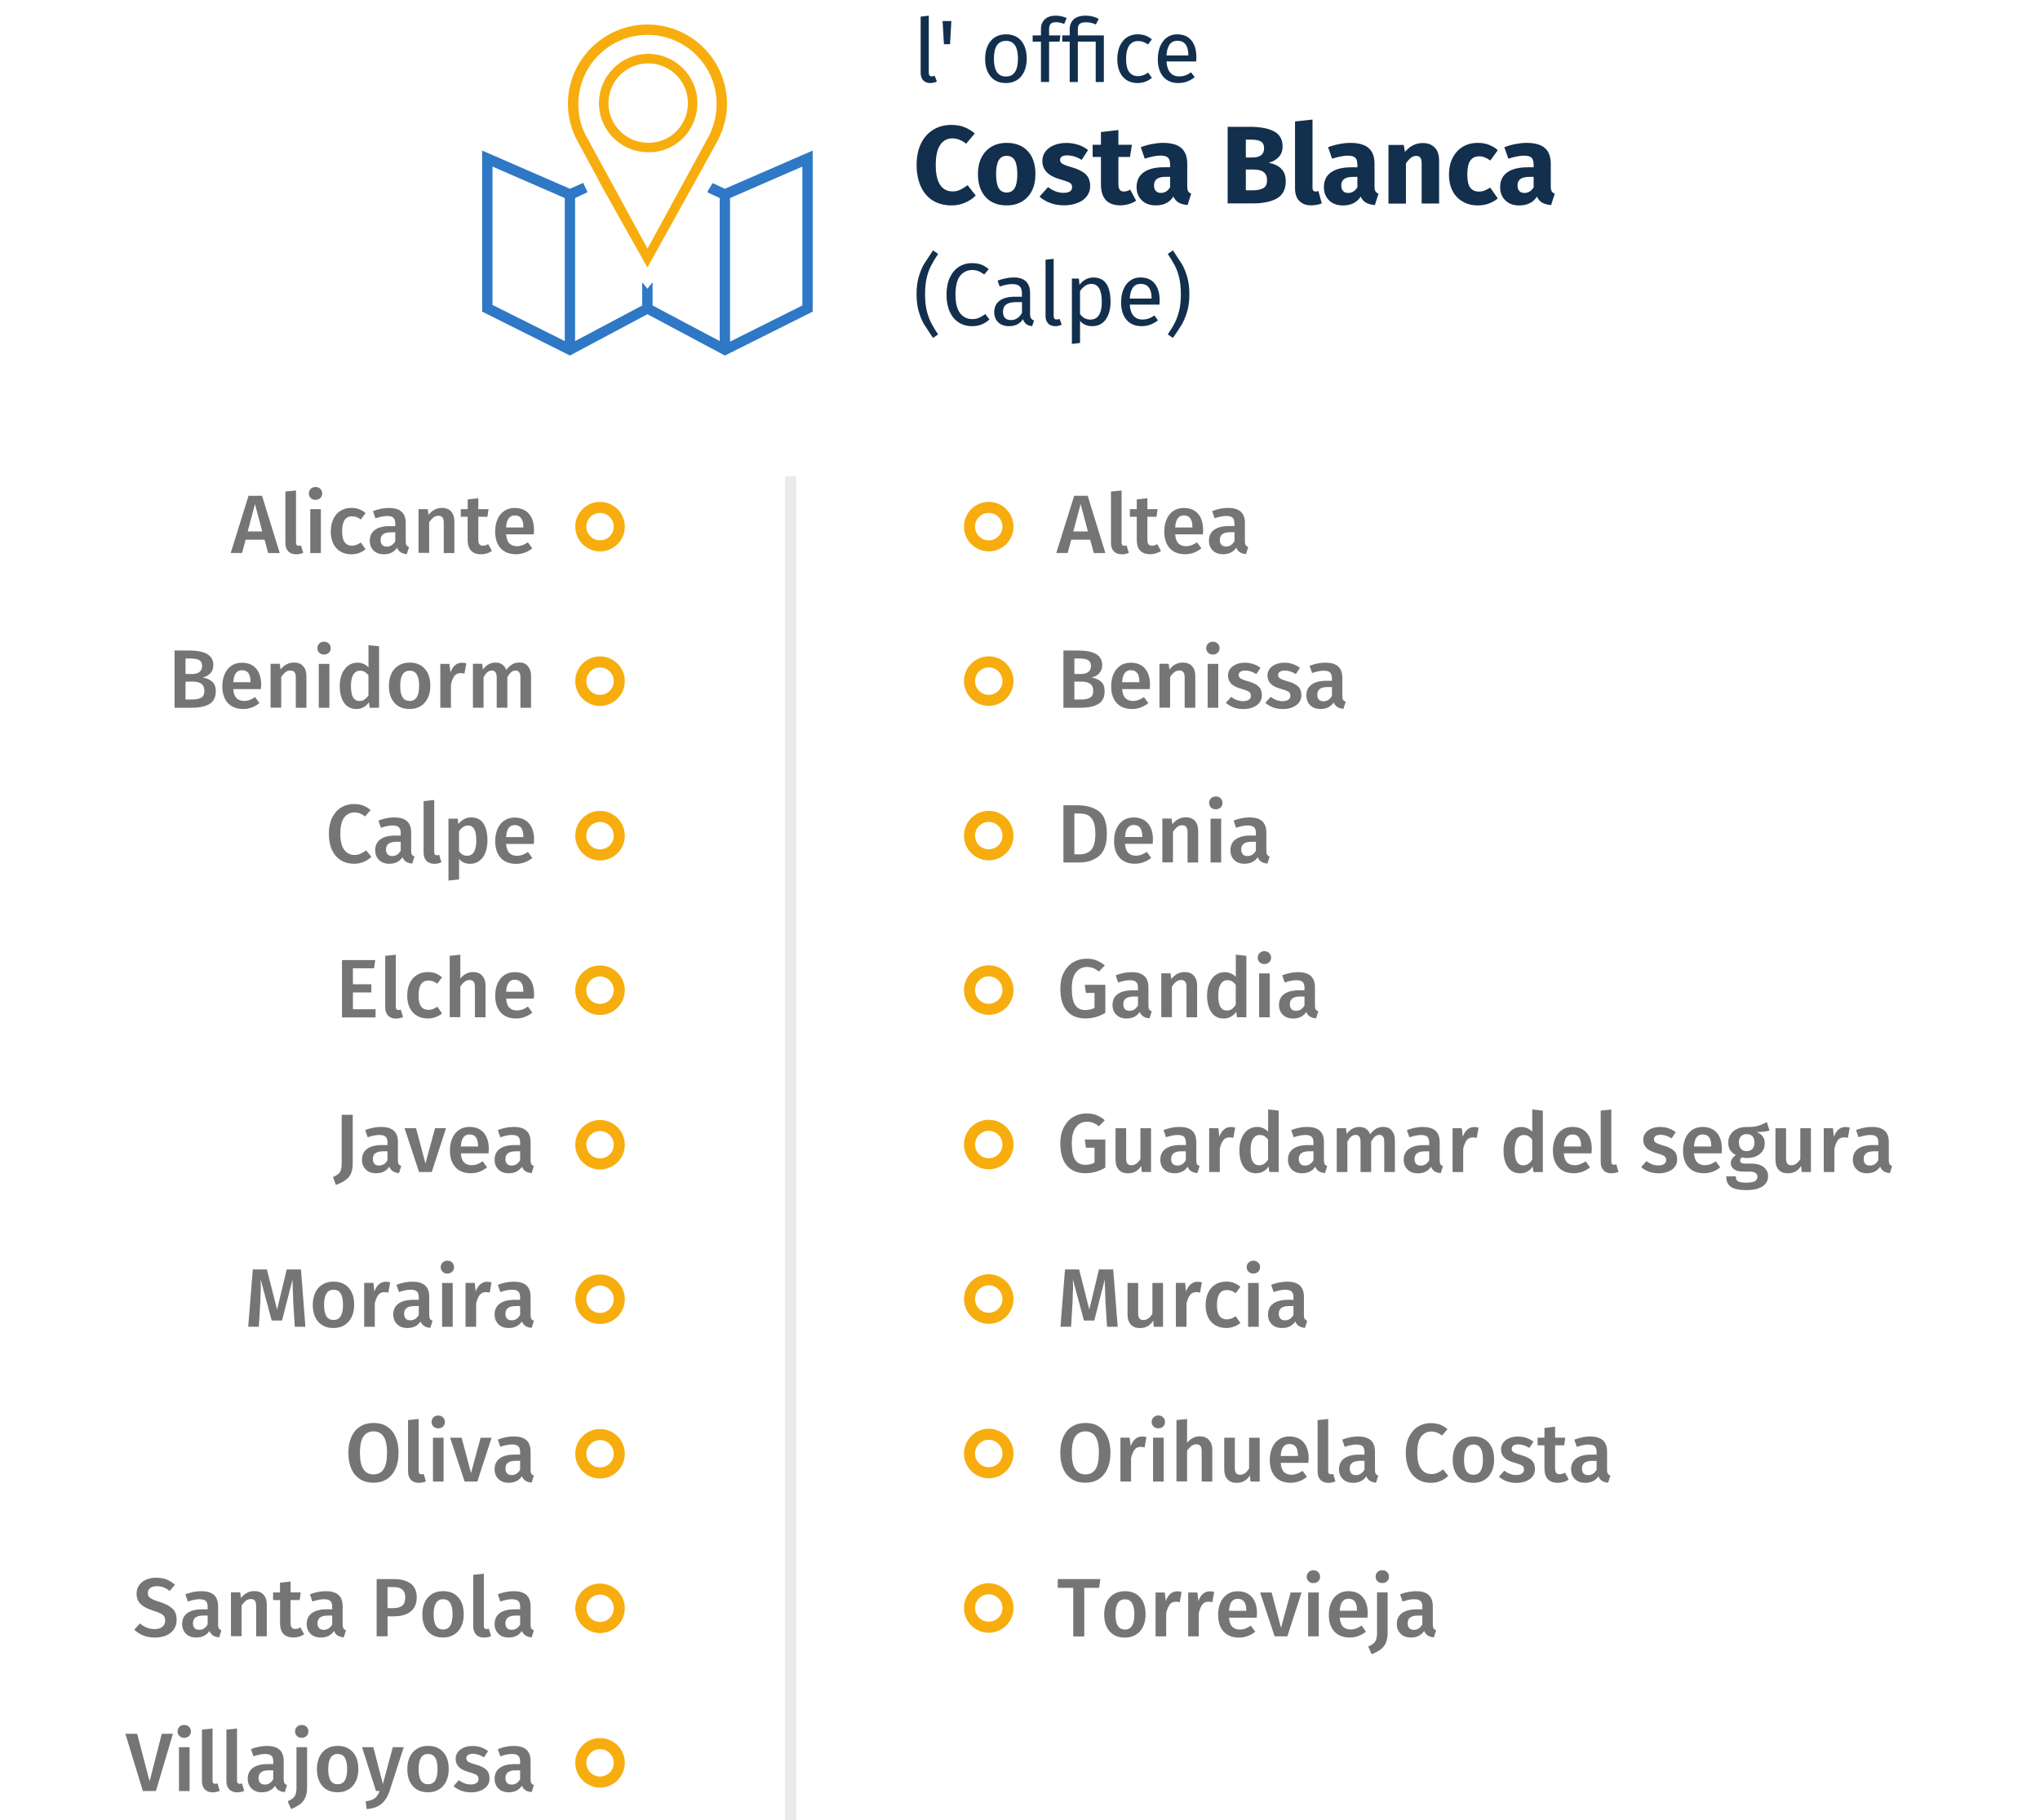 <?xml version="1.0" encoding="utf-8"?>
<!-- Generator: Adobe Illustrator 13.0.1, SVG Export Plug-In . SVG Version: 6.00 Build 14948)  -->
<!DOCTYPE svg PUBLIC "-//W3C//DTD SVG 1.1//EN" "http://www.w3.org/Graphics/SVG/1.1/DTD/svg11.dtd">
<svg version="1.1" id="Warstwa_1" xmlns="http://www.w3.org/2000/svg" xmlns:xlink="http://www.w3.org/1999/xlink" x="0px" y="0px"
	 width="369px" height="329.367px" viewBox="0 0 369 329.367" enable-background="new 0 0 369 329.367" xml:space="preserve">
<g>
	<path fill="#122F4D" d="M167.003,14.538c-0.314-0.325-0.472-0.781-0.472-1.368V3.009l1.472-0.176v10.304
		c0,0.234,0.04,0.405,0.12,0.512c0.08,0.107,0.216,0.16,0.408,0.16c0.202,0,0.384-0.032,0.544-0.096l0.384,1.024
		c-0.353,0.192-0.741,0.288-1.168,0.288C167.747,15.025,167.318,14.863,167.003,14.538z"/>
	<path fill="#122F4D" d="M170.74,8.001l-0.24-4.192h1.584l-0.24,4.192H170.74z"/>
	<path fill="#122F4D" d="M184.731,7.394c0.655,0.79,0.983,1.861,0.983,3.216c0,0.875-0.149,1.646-0.447,2.312
		c-0.299,0.667-0.731,1.184-1.296,1.552c-0.566,0.368-1.238,0.552-2.017,0.552c-1.184,0-2.106-0.395-2.768-1.184
		c-0.662-0.789-0.992-1.861-0.992-3.216c0-0.875,0.149-1.645,0.448-2.312c0.298-0.667,0.73-1.184,1.296-1.552
		c0.565-0.368,1.242-0.552,2.032-0.552C183.155,6.209,184.074,6.604,184.731,7.394z M179.779,10.625
		c0,2.144,0.726,3.216,2.176,3.216s2.176-1.077,2.176-3.232c0-2.144-0.72-3.216-2.159-3.216
		C180.509,7.394,179.779,8.471,179.779,10.625z"/>
	<path fill="#122F4D" d="M190.051,4.313c-0.191,0.198-0.288,0.504-0.288,0.92v1.168h2.048l-0.159,1.136h-1.889v7.296h-1.472V7.538
		h-1.504V6.401h1.504V5.25c0-0.725,0.232-1.309,0.696-1.752c0.464-0.442,1.111-0.664,1.943-0.664c0.385,0,0.729,0.035,1.032,0.104
		s0.632,0.179,0.984,0.328l-0.464,1.072c-0.48-0.213-0.972-0.32-1.473-0.32C190.563,4.018,190.243,4.116,190.051,4.313z"/>
	<path fill="#122F4D" d="M197.626,2.978c0.368,0.096,0.739,0.24,1.112,0.432l-0.512,1.024c-0.555-0.267-1.147-0.4-1.776-0.4
		c-0.565,0-0.955,0.101-1.168,0.304c-0.214,0.203-0.32,0.518-0.32,0.944v1.12h4.704v8.432h-1.472V7.538h-3.232v7.296h-1.472V7.538
		h-1.344V6.401h1.344V5.297c0-0.747,0.24-1.344,0.72-1.792c0.48-0.448,1.211-0.672,2.192-0.672
		C196.851,2.833,197.259,2.881,197.626,2.978z"/>
	<path fill="#122F4D" d="M207.155,6.425c0.416,0.144,0.816,0.376,1.2,0.696l-0.704,0.928c-0.299-0.213-0.59-0.37-0.872-0.472
		s-0.595-0.152-0.936-0.152c-0.683,0-1.214,0.272-1.592,0.816c-0.379,0.544-0.568,1.349-0.568,2.416c0,1.066,0.187,1.854,0.56,2.36
		c0.374,0.507,0.907,0.76,1.601,0.76c0.33,0,0.634-0.05,0.912-0.152c0.277-0.101,0.586-0.264,0.928-0.488l0.672,0.96
		c-0.768,0.619-1.627,0.928-2.576,0.928c-1.142,0-2.04-0.384-2.695-1.152c-0.656-0.768-0.984-1.829-0.984-3.184
		c0-0.896,0.149-1.68,0.448-2.352c0.298-0.672,0.722-1.194,1.271-1.568c0.55-0.373,1.203-0.56,1.96-0.56
		C206.28,6.209,206.739,6.282,207.155,6.425z"/>
	<path fill="#122F4D" d="M216.371,11.122h-5.376c0.063,0.928,0.298,1.611,0.703,2.048c0.405,0.438,0.929,0.656,1.568,0.656
		c0.405,0,0.778-0.059,1.12-0.176c0.341-0.117,0.698-0.304,1.072-0.56l0.64,0.88c-0.896,0.704-1.878,1.056-2.944,1.056
		c-1.173,0-2.088-0.384-2.743-1.152c-0.656-0.768-0.984-1.824-0.984-3.168c0-0.875,0.142-1.65,0.424-2.328
		c0.282-0.677,0.688-1.208,1.216-1.592c0.528-0.384,1.149-0.576,1.864-0.576c1.12,0,1.979,0.368,2.576,1.104
		c0.597,0.736,0.896,1.755,0.896,3.056C216.403,10.615,216.392,10.866,216.371,11.122z M214.947,9.938
		c0-0.832-0.165-1.466-0.496-1.904c-0.33-0.438-0.826-0.656-1.487-0.656c-1.206,0-1.861,0.886-1.968,2.656h3.951V9.938z"/>
</g>
<path fill="#EAEAEA" d="M142.015,86.18h2v243.187h-2V86.18z"/>
<g>
	<path fill="#757575" d="M48.5,100.055l-0.646-2.4H44.43l-0.645,2.4H41.73L44.956,89.7H47.4l3.2,10.365h-2.1V100.055z M44.8,96.155
		h2.64l-1.319-4.95L44.8,96.155z M52.14,99.748c-0.345-0.354-0.518-0.857-0.518-1.507v-9.3l1.92-0.2v9.45
		c0,0.37,0.149,0.555,0.45,0.555c0.149,0,0.3-0.025,0.449-0.075l0.405,1.35c-0.4,0.18-0.836,0.272-1.275,0.27
		c-0.6-0.001-1.087-0.178-1.432-0.533V99.748z M57.944,88.448c0.223,0.219,0.345,0.521,0.337,0.833c0,0.33-0.111,0.604-0.337,0.825
		c-0.225,0.22-0.518,0.33-0.877,0.33c-0.35,0-0.638-0.1-0.862-0.33c-0.222-0.216-0.344-0.515-0.337-0.825
		c0-0.33,0.112-0.607,0.337-0.833c0.224-0.226,0.513-0.337,0.862-0.337C57.427,88.11,57.719,88.223,57.944,88.448z M58.041,92.13
		v7.935h-1.92V92.12h1.92V92.13z M64.948,92.13c0.415,0.15,0.809,0.385,1.179,0.705l-0.855,1.155c-0.27-0.2-0.529-0.345-0.779-0.435
		c-0.266-0.093-0.545-0.138-0.825-0.135c-1.2,0-1.785,0.905-1.785,2.715c0,0.92,0.155,1.583,0.465,1.988
		c0.31,0.405,0.75,0.607,1.32,0.607c0.263,0.003,0.524-0.043,0.771-0.135c0.291-0.119,0.569-0.265,0.833-0.435l0.855,1.215
		c-0.72,0.6-1.629,0.924-2.565,0.915c-0.76,0-1.42-0.167-1.979-0.502c-0.566-0.338-1.019-0.837-1.301-1.433
		c-0.3-0.62-0.449-1.35-0.449-2.2c0-0.85,0.149-1.583,0.449-2.228c0.301-0.645,0.73-1.145,1.301-1.5
		c0.569-0.355,1.215-0.533,1.965-0.533c0.52,0.001,0.987,0.076,1.401,0.226V92.13z M73.53,98.648
		c0.096,0.145,0.248,0.257,0.458,0.337l-0.404,1.275c-0.45-0.04-0.817-0.15-1.104-0.33c-0.286-0.18-0.502-0.455-0.651-0.825
		c-0.271,0.4-0.607,0.697-1.014,0.893c-0.405,0.196-0.856,0.292-1.356,0.292c-0.8,0-1.415-0.225-1.875-0.675
		c-0.46-0.45-0.7-1.04-0.7-1.77c0-0.86,0.313-1.517,0.938-1.972s1.519-0.683,2.679-0.683h1v-0.45c0-0.5-0.118-0.867-0.354-1.072
		c-0.234-0.205-0.611-0.308-1.132-0.308c-0.58,0-1.28,0.14-2.1,0.42l-0.45-1.305c1-0.38,1.95-0.57,2.88-0.57
		c2.03,0,3.045,0.9,3.045,2.73v3.33C73.387,98.265,73.434,98.503,73.53,98.648L73.53,98.648z M71.497,97.92v-1.605h-0.795
		c-1.24,0-1.86,0.46-1.86,1.38c0,0.38,0.095,0.675,0.285,0.885c0.189,0.21,0.47,0.315,0.84,0.315
		C70.617,98.895,71.127,98.571,71.497,97.92z M81.597,92.543c0.396,0.425,0.592,1.018,0.592,1.777v5.745h-1.92V94.6
		c0-0.47-0.083-0.8-0.248-1c-0.165-0.2-0.407-0.285-0.727-0.285c-0.33,0-0.628,0.103-0.894,0.308
		c-0.265,0.205-0.522,0.502-0.771,0.893v5.52h-1.92V92.12h1.665l0.149,1.035c0.65-0.84,1.455-1.26,2.415-1.26
		c0.7,0,1.264,0.213,1.658,0.638V92.543z M88.969,99.69c-0.285,0.202-0.602,0.354-0.938,0.45c-0.345,0.1-0.697,0.15-1.058,0.15
		c-0.78-0.01-1.373-0.232-1.777-0.667c-0.403-0.435-0.607-1.078-0.607-1.928V93.5h-1.245v-1.38H84.6v-1.755l1.92-0.225v1.98h1.845
		L88.17,93.5h-1.65v4.14c0,0.4,0.067,0.67,0.202,0.84s0.348,0.255,0.638,0.255s0.605-0.095,0.945-0.285l0.676,1.23L88.969,99.69z"/>
	<g>
		<path id="B" fill="#757575" d="M96.526,96.68h-4.979c0.06,0.77,0.26,1.32,0.6,1.65s0.8,0.495,1.351,0.495
			c0.35,0,0.68-0.058,1-0.172c0.351-0.136,0.683-0.315,0.989-0.533l0.795,1.095c-0.88,0.7-1.859,1.065-2.939,1.065
			c-1.2,0-2.144-0.37-2.797-1.1c-0.654-0.73-0.982-1.75-0.982-3.03c0-0.8,0.141-1.538,0.42-2.183c0.28-0.645,0.686-1.15,1.215-1.515
			c0.53-0.365,1.16-0.548,1.9-0.548c1.1,0,1.97,0.353,2.58,1.058s0.915,1.688,0.915,2.948l-0.046,0.78L96.526,96.68z M94.666,95.345
			c0-1.4-0.516-2.085-1.545-2.085c-0.471,0-0.837,0.172-1.104,0.518c-0.266,0.346-0.422,0.897-0.472,1.657h3.12v-0.1V95.345z"/>
	</g>
	<path fill="#757575" d="M38.38,123.33c0.435,0.38,0.652,0.96,0.652,1.74c0,1.08-0.381,1.848-1.141,2.302s-1.825,0.683-3.195,0.683
		h-3.119V117.7h2.715c2.859,0,4.3,0.88,4.3,2.64c0,0.6-0.187,1.108-0.555,1.493c-0.369,0.385-0.825,0.632-1.365,0.742
		c0.7,0.13,1.283,0.385,1.718,0.765L38.38,123.33z M33.557,119.145v2.805h1.215c0.55,0,0.985-0.123,1.306-0.368
		c0.319-0.245,0.479-0.607,0.479-1.087c0-0.5-0.167-0.85-0.502-1.05c-0.335-0.2-0.857-0.3-1.567-0.3H33.557L33.557,119.145z
		 M36.385,126.24c0.385-0.22,0.578-0.635,0.578-1.245c0-0.6-0.184-1.015-0.547-1.275c-0.364-0.26-0.863-0.4-1.493-0.4h-1.365v3.24
		h1.155c0.729,0,1.287-0.1,1.672-0.33V126.24z"/>
	<g>
		<path id="B_1_" fill="#757575" d="M47.176,124.68h-4.98c0.061,0.77,0.261,1.32,0.601,1.65s0.8,0.495,1.35,0.495
			c0.351,0,0.681-0.058,1-0.172c0.351-0.136,0.684-0.315,0.99-0.533l0.795,1.095c-0.88,0.7-1.86,1.065-2.939,1.065
			c-1.2,0-2.144-0.37-2.798-1.1c-0.653-0.73-0.981-1.75-0.981-3.03c0-0.8,0.14-1.538,0.42-2.183c0.28-0.645,0.685-1.15,1.215-1.515
			c0.53-0.365,1.16-0.548,1.9-0.548c1.1,0,1.97,0.353,2.58,1.058c0.609,0.705,0.915,1.688,0.915,2.948l-0.047,0.78L47.176,124.68z
			 M45.316,123.345c0-1.4-0.515-2.085-1.545-2.085c-0.47,0-0.837,0.172-1.103,0.518c-0.267,0.346-0.422,0.897-0.473,1.657h3.12v-0.1
			V123.345z"/>
	</g>
	<path fill="#757575" d="M54.833,120.533c0.395,0.425,0.592,1.018,0.592,1.777v5.745h-1.92V122.6c0-0.47-0.083-0.8-0.248-1
		c-0.165-0.2-0.407-0.285-0.728-0.285c-0.329,0-0.628,0.103-0.893,0.308s-0.523,0.502-0.772,0.893v5.52h-1.92V120.1H50.6l0.15,1.035
		c0.649-0.84,1.455-1.26,2.415-1.26c0.7-0.001,1.263,0.212,1.657,0.637L54.833,120.533z M59.483,116.438
		c0.223,0.219,0.345,0.521,0.337,0.833c0,0.33-0.111,0.605-0.337,0.825c-0.225,0.22-0.518,0.33-0.877,0.33
		c-0.35,0-0.638-0.1-0.862-0.33c-0.222-0.217-0.344-0.516-0.338-0.825c0-0.33,0.113-0.607,0.338-0.833
		c0.224-0.226,0.513-0.337,0.862-0.337C58.966,116.1,59.258,116.213,59.483,116.438z M59.581,120.12v7.935h-1.92v-7.935H59.581z
		 M68.566,116.94v11.115H66.87l-0.136-1.005c-0.241,0.372-0.567,0.681-0.952,0.9c-0.401,0.224-0.854,0.338-1.313,0.33
		c-0.97,0-1.715-0.375-2.235-1.125c-0.52-0.75-0.779-1.77-0.779-3.06c0-0.8,0.13-1.532,0.399-2.167
		c0.271-0.635,0.632-1.132,1.118-1.493s1.047-0.54,1.688-0.54c0.76,0,1.425,0.285,1.994,0.855v-4.02l1.921,0.2L68.566,116.94z
		 M65.911,126.578c0.26-0.165,0.505-0.422,0.734-0.772v-3.63c-0.229-0.28-0.463-0.5-0.698-0.63c-0.25-0.136-0.531-0.205-0.816-0.2
		c-0.5,0-0.913,0.228-1.208,0.683c-0.295,0.455-0.442,1.143-0.442,2.063c0,0.98,0.13,1.683,0.4,2.107
		c0.27,0.424,0.64,0.638,1.14,0.638c0.34-0.002,0.641-0.084,0.9-0.25L65.911,126.578z M76.854,121.013
		c0.655,0.745,0.983,1.768,0.983,3.067c0,0.83-0.15,1.563-0.45,2.198c-0.3,0.635-0.729,1.127-1.3,1.478s-1.226,0.525-1.995,0.525
		c-1.17,0-2.085-0.373-2.745-1.118s-1-1.772-1-3.083c0-0.83,0.15-1.56,0.45-2.2c0.276-0.608,0.728-1.12,1.297-1.47
		c0.565-0.35,1.232-0.525,2.002-0.525c1.17,0,2.083,0.373,2.738,1.118L76.854,121.013z M72.391,124.08
		c0,0.94,0.144,1.633,0.428,2.078c0.285,0.445,0.712,0.667,1.282,0.667s0.998-0.225,1.283-0.675c0.285-0.45,0.427-1.14,0.427-2.07
		c0-0.93-0.143-1.617-0.427-2.063c-0.284-0.446-0.708-0.667-1.268-0.667C72.966,121.35,72.391,122.25,72.391,124.08z
		 M84.346,120.015l-0.33,1.86c-0.23-0.059-0.467-0.089-0.705-0.09c-0.47,0-0.84,0.167-1.1,0.502s-0.485,0.848-0.646,1.538v4.23
		h-1.92v-7.935H81.3l0.18,1.56c0.2-0.57,0.465-1.007,0.825-1.313c0.345-0.301,0.788-0.464,1.245-0.458
		C83.819,119.907,84.086,119.942,84.346,120.015L84.346,120.015z M95.49,120.548c0.38,0.435,0.569,1.022,0.569,1.762v5.745h-1.92
		V122.6c0-0.85-0.3-1.275-0.87-1.275c-0.3,0-0.577,0.098-0.802,0.292c-0.225,0.194-0.458,0.498-0.698,0.908v5.52h-1.92V122.6
		c0-0.85-0.3-1.275-0.87-1.275c-0.319,0-0.592,0.098-0.816,0.292c-0.226,0.194-0.458,0.498-0.697,0.908v5.52h-1.92V120.1h1.665
		l0.149,1.035c0.601-0.84,1.365-1.26,2.295-1.26c0.461,0,0.857,0.118,1.192,0.353s0.578,0.563,0.729,0.982
		c0.319-0.43,0.672-0.76,1.058-1c0.386-0.24,0.827-0.345,1.327-0.345c0.64,0,1.149,0.218,1.53,0.653L95.49,120.548z M65.656,145.736
		c0.471,0.18,0.931,0.455,1.381,0.825l-1.006,1.17c-0.6-0.5-1.25-0.735-1.92-0.735c-0.733-0.019-1.428,0.33-1.852,0.93
		c-0.465,0.62-0.698,1.595-0.698,2.925c0,1.3,0.23,2.265,0.7,2.896c0.42,0.61,1.12,0.965,1.86,0.944
		c0.399,0,0.774-0.072,1.095-0.217s0.66-0.353,1.02-0.623l0.931,1.17c-0.351,0.36-0.793,0.66-1.328,0.9
		c-0.535,0.24-1.132,0.36-1.792,0.36c-0.9,0-1.695-0.2-2.385-0.63c-0.69-0.43-1.226-1.037-1.605-1.853s-0.57-1.797-0.57-2.947
		c0-1.13,0.197-2.1,0.593-2.9c0.395-0.8,0.935-1.425,1.619-1.845c0.686-0.42,1.458-0.63,2.317-0.63c0.63,0.001,1.18,0.1,1.65,0.27
		L65.656,145.736z"/>
	<g>
		<path id="C" fill="#757575" d="M74.514,154.638c0.095,0.146,0.248,0.258,0.458,0.338l-0.405,1.275
			c-0.449-0.04-0.816-0.15-1.103-0.33c-0.286-0.18-0.502-0.455-0.652-0.825c-0.27,0.4-0.606,0.697-1.013,0.893
			c-0.406,0.196-0.857,0.292-1.357,0.292c-0.8,0-1.415-0.225-1.875-0.675c-0.46-0.45-0.699-1.04-0.699-1.77
			c0-0.86,0.313-1.518,0.938-1.973c0.625-0.455,1.518-0.683,2.678-0.683h1v-0.45c0-0.5-0.117-0.867-0.353-1.072
			c-0.235-0.205-0.612-0.308-1.132-0.308c-0.58,0-1.28,0.14-2.101,0.42l-0.449-1.305c1-0.38,1.949-0.57,2.88-0.57
			c2.029,0,3.045,0.9,3.045,2.73v3.33C74.371,154.265,74.418,154.493,74.514,154.638L74.514,154.638z M72.481,153.911v-1.605h-0.795
			c-1.24,0-1.859,0.46-1.859,1.38c0,0.38,0.095,0.675,0.284,0.885c0.19,0.21,0.471,0.315,0.841,0.315
			C71.601,154.886,72.111,154.561,72.481,153.911z"/>
	</g>
	<g>
		<path id="D" fill="#757575" d="M77.14,155.748c-0.345-0.354-0.518-0.857-0.518-1.508v-9.3l1.92-0.2v9.45
			c0,0.37,0.149,0.555,0.45,0.555c0.149,0,0.3-0.024,0.449-0.074l0.405,1.35c-0.4,0.18-0.836,0.272-1.275,0.27
			c-0.6-0.001-1.088-0.178-1.432-0.533V155.748z"/>
	</g>
	<path fill="#757575" d="M87.45,149c0.479,0.73,0.72,1.755,0.72,3.075c0,0.82-0.123,1.548-0.368,2.183
		c-0.245,0.635-0.605,1.133-1.08,1.492s-1.038,0.54-1.688,0.54c-0.841,0-1.506-0.3-1.995-0.87v3.704l-1.92,0.2V148.12h1.68
		l0.104,0.975c0.283-0.377,0.646-0.685,1.065-0.9c0.391-0.198,0.822-0.3,1.26-0.3c1,0,1.74,0.365,2.221,1.095L87.45,149z
		 M86.15,152.1c0-0.97-0.125-1.67-0.375-2.1s-0.625-0.645-1.125-0.645c-0.319,0-0.62,0.098-0.899,0.292
		c-0.28,0.194-0.521,0.458-0.721,0.788v3.57c0.37,0.55,0.855,0.825,1.455,0.825c1.101,0.002,1.665-0.9,1.665-2.728V152.1z
		 M96.526,152.7h-4.979c0.06,0.77,0.26,1.32,0.6,1.65s0.8,0.494,1.351,0.494c0.341,0.002,0.679-0.057,1-0.172
		c0.319-0.115,0.64-0.293,1-0.532l0.795,1.095c-0.88,0.7-1.86,1.064-2.94,1.064c-1.2,0-2.143-0.37-2.797-1.1
		c-0.654-0.73-0.982-1.75-0.982-3.03c0-0.8,0.141-1.537,0.421-2.183c0.279-0.646,0.685-1.15,1.215-1.515
		c0.529-0.365,1.16-0.548,1.899-0.548c1.101,0,1.971,0.353,2.58,1.058c0.61,0.705,0.915,1.688,0.915,2.947l-0.046,0.78L96.526,152.7
		z M94.666,151.365c0-1.4-0.516-2.085-1.545-2.085c-0.471,0-0.837,0.172-1.104,0.518c-0.266,0.346-0.422,0.897-0.472,1.657h3.12
		v-0.1V151.365z M67.866,173.72l-0.2,1.47H63.84v2.896h3.33v1.47h-3.33v3.045h4.095v1.485H61.86v-10.385h6.016L67.866,173.72z"/>
	<g>
		<path id="E" fill="#757575" d="M70.194,183.748c-0.345-0.354-0.518-0.856-0.518-1.508v-9.3l1.92-0.2v9.45
			c0,0.37,0.15,0.556,0.45,0.556c0.149,0,0.3-0.024,0.45-0.074l0.404,1.35c-0.4,0.18-0.835,0.272-1.274,0.27
			c-0.601,0-1.087-0.178-1.433-0.533V183.748z"/>
	</g>
	<path fill="#757575" d="M78.773,176.121c0.415,0.149,0.809,0.385,1.179,0.703l-0.855,1.155c-0.27-0.2-0.53-0.345-0.78-0.435
		c-0.265-0.093-0.544-0.139-0.824-0.135c-1.2,0-1.785,0.903-1.785,2.715c0,0.92,0.154,1.582,0.465,1.986
		c0.31,0.405,0.75,0.607,1.32,0.607c0.263,0.002,0.524-0.043,0.771-0.135c0.235-0.101,0.512-0.235,0.833-0.437l0.855,1.215
		c-0.72,0.6-1.629,0.924-2.565,0.915c-0.76,0-1.42-0.167-1.98-0.502c-0.565-0.338-1.019-0.837-1.3-1.434
		c-0.3-0.619-0.45-1.35-0.45-2.199s0.15-1.582,0.45-2.229c0.3-0.646,0.73-1.145,1.3-1.5c0.57-0.354,1.216-0.531,1.966-0.531
		c0.52,0.002,0.986,0.078,1.401,0.228V176.121z M87.226,176.541c0.4,0.43,0.601,1.02,0.601,1.77v5.745h-1.921V178.6
		c0-0.47-0.083-0.8-0.247-1c-0.165-0.2-0.407-0.285-0.728-0.285s-0.615,0.103-0.885,0.308c-0.271,0.205-0.53,0.498-0.78,0.877v5.535
		h-1.92v-11.1l1.92-0.195v4.305c0.64-0.779,1.4-1.17,2.3-1.17c0.7,0,1.25,0.213,1.65,0.645L87.226,176.541z"/>
	<g>
		<path id="F" fill="#757575" d="M96.526,180.68h-4.979c0.06,0.771,0.26,1.319,0.6,1.649s0.8,0.494,1.351,0.494
			c0.35,0,0.68-0.057,1-0.172c0.319-0.115,0.64-0.293,1-0.531l0.795,1.094c-0.88,0.701-1.86,1.064-2.94,1.064
			c-1.2,0-2.143-0.369-2.797-1.109s-0.982-1.75-0.982-3.03c0-0.8,0.141-1.537,0.421-2.183c0.279-0.646,0.685-1.15,1.215-1.516
			c0.529-0.365,1.16-0.548,1.899-0.548c1.101,0,1.971,0.353,2.58,1.058c0.61,0.705,0.915,1.688,0.915,2.947l-0.046,0.779
			L96.526,180.68z M94.666,179.345c0-1.4-0.516-2.086-1.545-2.086c-0.471,0-0.837,0.174-1.104,0.519
			c-0.266,0.345-0.422,0.897-0.472,1.657h3.12v-0.1V179.345z"/>
	</g>
	<path fill="#757575" d="M63.8,210.541c0,1.1-0.262,1.946-0.788,2.512c-0.526,0.564-1.277,1.008-2.257,1.328l-0.525-1.426
		c0.44-0.17,0.772-0.363,0.998-0.578c0.221-0.207,0.38-0.472,0.458-0.765c0.08-0.295,0.12-0.678,0.12-1.147v-8.764h1.995v8.85
		L63.8,210.541z M72.12,210.638c0.095,0.146,0.248,0.258,0.458,0.338l-0.405,1.275c-0.45-0.041-0.817-0.15-1.104-0.33
		c-0.285-0.18-0.502-0.455-0.651-0.825c-0.271,0.399-0.607,0.696-1.014,0.893c-0.405,0.196-0.856,0.292-1.356,0.292
		c-0.8,0-1.415-0.225-1.875-0.675s-0.7-1.04-0.7-1.771c0-0.859,0.313-1.518,0.938-1.973s1.518-0.683,2.678-0.683h1v-0.45
		c0-0.5-0.118-0.867-0.354-1.072c-0.234-0.205-0.611-0.308-1.132-0.308c-0.58,0-1.279,0.14-2.1,0.42l-0.45-1.306
		c1-0.379,1.95-0.569,2.88-0.569c2.03,0,3.045,0.899,3.045,2.729v3.33C71.977,210.255,72.025,210.494,72.12,210.638L72.12,210.638z
		 M70.087,209.912v-1.605H69.3c-1.24,0-1.86,0.46-1.86,1.38c0,0.38,0.096,0.675,0.285,0.885c0.19,0.21,0.47,0.315,0.84,0.315
		c0.65,0,1.16-0.325,1.53-0.975H70.087z M80.677,204.121l-2.58,7.936H75.8l-2.625-7.936h2.085l1.695,6.4l1.739-6.4h1.98H80.677z"/>
	<g>
		<path id="F_1_" fill="#757575" d="M88.336,208.68h-4.98c0.061,0.771,0.261,1.319,0.601,1.649s0.8,0.494,1.35,0.494
			c0.35,0,0.68-0.057,1-0.172s0.64-0.293,1-0.531l0.795,1.094c-0.88,0.701-1.859,1.064-2.939,1.064c-1.2,0-2.144-0.369-2.798-1.109
			c-0.653-0.74-0.981-1.75-0.981-3.03c0-0.8,0.14-1.537,0.42-2.183c0.28-0.646,0.685-1.15,1.215-1.516s1.16-0.548,1.9-0.548
			c1.1,0,1.97,0.353,2.58,1.058c0.609,0.705,0.915,1.688,0.915,2.947l-0.046,0.78L88.336,208.68z M86.476,207.345
			c0-1.4-0.515-2.086-1.545-2.086c-0.47,0-0.837,0.174-1.103,0.519c-0.267,0.345-0.423,0.897-0.473,1.657h3.12v-0.1V207.345z"/>
	</g>
	<g>
		<path id="G" fill="#757575" d="M96.113,210.638c0.096,0.146,0.248,0.258,0.458,0.338l-0.404,1.275
			c-0.45-0.041-0.817-0.15-1.104-0.33s-0.502-0.455-0.651-0.825c-0.271,0.399-0.607,0.696-1.014,0.893
			c-0.405,0.196-0.856,0.292-1.356,0.292c-0.8,0-1.415-0.225-1.875-0.675s-0.7-1.04-0.7-1.771c0-0.859,0.313-1.518,0.938-1.973
			s1.519-0.683,2.679-0.683h1v-0.45c0-0.5-0.118-0.867-0.354-1.072c-0.234-0.205-0.611-0.308-1.132-0.308
			c-0.58,0-1.28,0.14-2.1,0.42l-0.45-1.306c1-0.379,1.95-0.569,2.88-0.569c2.03,0,3.045,0.899,3.045,2.729v3.33
			C95.971,210.265,96.018,210.494,96.113,210.638L96.113,210.638z M94.081,209.912v-1.605h-0.795c-1.24,0-1.86,0.46-1.86,1.38
			c0,0.38,0.095,0.675,0.285,0.885c0.189,0.21,0.47,0.315,0.84,0.315C93.201,210.886,93.711,210.561,94.081,209.912z"/>
	</g>
	<path fill="#757575" d="M55.26,240.056h-1.935l-0.271-4.335l-0.135-3.7v-0.54l-1.9,7.44h-1.875l-2-7.455l0.03,1.5l-0.1,2.805
		l-0.256,4.275H44.9l0.825-10.365h2.55l1.846,7.26l1.739-7.26h2.58l0.801,10.365L55.26,240.056z M63.083,233.013
		c0.654,0.744,0.982,1.77,0.982,3.068c0,0.83-0.149,1.563-0.449,2.196c-0.301,0.634-0.73,1.127-1.301,1.478
		c-0.569,0.352-1.225,0.524-1.995,0.524c-1.17,0-2.085-0.372-2.744-1.116c-0.66-0.746-1-1.772-1-3.082
		c0-0.83,0.149-1.561,0.449-2.201c0.276-0.607,0.729-1.119,1.297-1.469c0.565-0.351,1.232-0.525,2.003-0.525
		c1.17,0,2.084,0.373,2.737,1.117L63.083,233.013z M58.621,236.082c0,0.939,0.143,1.631,0.428,2.076s0.712,0.668,1.282,0.668
		c0.569,0,0.998-0.226,1.282-0.676c0.285-0.449,0.428-1.141,0.428-2.07s-0.144-1.617-0.428-2.063
		c-0.283-0.445-0.708-0.668-1.268-0.668c-1.15,0.001-1.725,0.9-1.725,2.73V236.082z"/>
	<g>
		<path id="H" fill="#757575" d="M70.576,232.016l-0.33,1.86c-0.23-0.06-0.468-0.09-0.705-0.09c-0.471,0-0.84,0.166-1.101,0.502
			c-0.26,0.334-0.484,0.848-0.645,1.537v4.229h-1.92v-7.935h1.665l0.18,1.56c0.2-0.57,0.465-1.009,0.825-1.313
			c0.359-0.305,0.773-0.457,1.245-0.457c0.269-0.002,0.536,0.034,0.795,0.106H70.576z"/>
	</g>
	<g>
		<path id="C_1_" fill="#757575" d="M77.784,238.638c0.095,0.146,0.247,0.258,0.458,0.338l-0.405,1.275
			c-0.45-0.041-0.817-0.15-1.104-0.33s-0.502-0.455-0.651-0.825c-0.271,0.399-0.607,0.696-1.014,0.893
			c-0.405,0.196-0.856,0.292-1.356,0.292c-0.8,0-1.415-0.225-1.875-0.675s-0.7-1.04-0.7-1.771c0-0.859,0.313-1.518,0.938-1.973
			s1.518-0.683,2.678-0.683h1v-0.45c0-0.5-0.118-0.867-0.354-1.072c-0.234-0.205-0.611-0.308-1.132-0.308
			c-0.58,0-1.28,0.14-2.1,0.42l-0.45-1.306c1-0.379,1.95-0.569,2.88-0.569c2.03,0,3.045,0.899,3.045,2.729v3.33
			C77.641,238.265,77.688,238.494,77.784,238.638L77.784,238.638z M75.751,237.912v-1.605h-0.795c-1.24,0-1.86,0.46-1.86,1.38
			c0,0.38,0.095,0.675,0.285,0.885c0.189,0.21,0.47,0.315,0.84,0.315C74.871,238.886,75.381,238.561,75.751,237.912z"/>
	</g>
	<path fill="#757575" d="M81.79,228.438c0.222,0.219,0.344,0.521,0.337,0.832c0,0.33-0.112,0.604-0.337,0.825
		c-0.226,0.22-0.519,0.33-0.877,0.33c-0.351,0-0.639-0.1-0.863-0.33s-0.337-0.495-0.337-0.825s0.113-0.606,0.337-0.832
		s0.513-0.338,0.863-0.338C81.273,228.101,81.563,228.212,81.79,228.438z M81.887,232.121v7.936h-1.92v-7.936H81.887z"/>
	<g>
		<path id="H_1_" fill="#757575" d="M88.906,232.016l-0.329,1.86c-0.23-0.06-0.468-0.09-0.705-0.09
			c-0.471,0-0.841,0.166-1.101,0.502c-0.26,0.334-0.484,0.848-0.645,1.537v4.229h-1.92v-7.935h1.665l0.18,1.56
			c0.2-0.57,0.465-1.009,0.825-1.313c0.359-0.305,0.773-0.457,1.245-0.457c0.269-0.002,0.536,0.034,0.795,0.106H88.906z"/>
	</g>
	<g>
		<path id="G_1_" fill="#757575" d="M96.113,238.638c0.096,0.146,0.248,0.258,0.458,0.338l-0.404,1.275
			c-0.45-0.041-0.817-0.15-1.104-0.33s-0.502-0.455-0.651-0.825c-0.271,0.399-0.607,0.696-1.014,0.893
			c-0.405,0.196-0.856,0.292-1.356,0.292c-0.8,0-1.415-0.225-1.875-0.675s-0.7-1.04-0.7-1.771c0-0.859,0.313-1.518,0.938-1.973
			s1.519-0.683,2.679-0.683h1v-0.45c0-0.5-0.118-0.867-0.354-1.072c-0.234-0.205-0.611-0.308-1.132-0.308
			c-0.58,0-1.28,0.14-2.1,0.42l-0.45-1.306c1-0.379,1.95-0.569,2.88-0.569c2.03,0,3.045,0.899,3.045,2.729v3.33
			C95.971,238.265,96.018,238.494,96.113,238.638L96.113,238.638z M94.081,237.912v-1.605h-0.795c-1.24,0-1.86,0.46-1.86,1.38
			c0,0.38,0.095,0.675,0.285,0.885c0.189,0.21,0.47,0.315,0.84,0.315C93.201,238.886,93.711,238.561,94.081,237.912z"/>
	</g>
	<path fill="#757575" d="M69.976,258.096c0.68,0.42,1.202,1.034,1.567,1.845s0.548,1.785,0.548,2.926c0,1.129-0.187,2.1-0.555,2.899
		c-0.369,0.8-0.896,1.43-1.575,1.86c-0.681,0.43-1.48,0.645-2.4,0.645c-0.93,0-1.734-0.2-2.415-0.63
		c-0.68-0.431-1.205-1.035-1.575-1.845c-0.369-0.811-0.555-1.785-0.555-2.926c0-1.119,0.186-2.088,0.555-2.902
		c0.37-0.813,0.897-1.438,1.583-1.867c0.687-0.43,1.487-0.645,2.407-0.645c0.931,0,1.735,0.199,2.415,0.629V258.096z
		 M65.731,259.917c-0.42,0.625-0.63,1.612-0.63,2.963c0,2.601,0.82,3.886,2.46,3.886c0.8,0,1.408-0.3,1.823-0.931
		c0.415-0.629,0.622-1.6,0.622-2.969c0-1.351-0.208-2.334-0.622-2.955c-0.414-0.619-1.023-0.93-1.823-0.93s-1.399,0.313-1.83,0.938
		V259.917z M74.333,267.748c-0.346-0.354-0.519-0.856-0.519-1.508v-9.3l1.92-0.2v9.45c0,0.37,0.15,0.556,0.45,0.556
		c0.15,0,0.3-0.024,0.45-0.074l0.405,1.35c-0.401,0.18-0.836,0.272-1.275,0.27c-0.6,0-1.087-0.178-1.432-0.533V267.748z
		 M80.14,256.449c0.223,0.219,0.345,0.52,0.337,0.831c0,0.33-0.112,0.604-0.337,0.825s-0.518,0.33-0.877,0.33
		c-0.35,0-0.638-0.1-0.863-0.33c-0.222-0.217-0.344-0.516-0.337-0.825c0-0.329,0.113-0.606,0.337-0.831
		c0.225-0.226,0.514-0.339,0.863-0.339C79.623,256.111,79.915,256.223,80.14,256.449z M80.237,260.13v7.936h-1.92v-7.936H80.237z
		 M88.92,260.13l-2.58,7.935h-2.295l-2.625-7.935h2.085l1.695,6.399l1.739-6.399H88.92z"/>
	<g>
		<path id="G_2_" fill="#757575" d="M96.113,266.638c0.096,0.146,0.248,0.258,0.458,0.338l-0.404,1.275
			c-0.45-0.041-0.817-0.15-1.104-0.33s-0.502-0.455-0.651-0.825c-0.271,0.399-0.607,0.696-1.014,0.893
			c-0.405,0.196-0.856,0.292-1.356,0.292c-0.8,0-1.415-0.225-1.875-0.675s-0.7-1.04-0.7-1.771c0-0.859,0.313-1.518,0.938-1.973
			s1.519-0.683,2.679-0.683h1v-0.45c0-0.5-0.118-0.867-0.354-1.072c-0.234-0.205-0.611-0.308-1.132-0.308
			c-0.58,0-1.28,0.14-2.1,0.42l-0.45-1.306c1-0.379,1.95-0.569,2.88-0.569c2.03,0,3.045,0.899,3.045,2.729v3.33
			C95.971,266.265,96.018,266.494,96.113,266.638L96.113,266.638z M94.081,265.912v-1.605h-0.795c-1.24,0-1.86,0.46-1.86,1.38
			c0,0.38,0.095,0.675,0.285,0.885c0.189,0.21,0.47,0.315,0.84,0.315C93.201,266.886,93.711,266.561,94.081,265.912z"/>
	</g>
	<path fill="#757575" d="M30.136,285.78c0.561,0.224,1.074,0.549,1.515,0.96l-0.975,1.125c-0.332-0.286-0.71-0.515-1.118-0.675
		c-0.375-0.14-0.777-0.2-1.208-0.2c-0.479,0-0.868,0.107-1.162,0.322s-0.442,0.518-0.442,0.908c0,0.26,0.058,0.475,0.173,0.645
		s0.321,0.33,0.622,0.48c0.3,0.15,0.745,0.314,1.335,0.494c1.02,0.32,1.787,0.718,2.302,1.192c0.515,0.476,0.772,1.167,0.772,2.077
		c0,0.62-0.157,1.17-0.474,1.65c-0.315,0.479-0.768,0.854-1.356,1.125c-0.59,0.271-1.301,0.404-2.101,0.404
		c-0.79,0-1.498-0.127-2.123-0.383c-0.625-0.255-1.163-0.604-1.612-1.043l1.02-1.14c0.4,0.34,0.815,0.598,1.245,0.772
		c0.43,0.174,0.905,0.262,1.425,0.262c0.57,0,1.03-0.135,1.38-0.404c0.351-0.27,0.525-0.65,0.525-1.141
		c0-0.299-0.061-0.547-0.181-0.742c-0.119-0.195-0.324-0.37-0.614-0.524c-0.29-0.153-0.7-0.317-1.261-0.487
		c-1.1-0.34-1.895-0.75-2.385-1.23s-0.734-1.1-0.734-1.9c0-0.57,0.149-1.07,0.449-1.5c0.301-0.43,0.718-0.766,1.252-1.006
		c0.535-0.24,1.144-0.359,1.823-0.359c0.733,0.002,1.368,0.105,1.908,0.315V285.78z"/>
	<g>
		<path id="I" fill="#757575" d="M39.594,294.638c0.095,0.146,0.248,0.258,0.458,0.338l-0.405,1.275
			c-0.45-0.041-0.816-0.15-1.103-0.33s-0.502-0.455-0.652-0.825c-0.27,0.399-0.606,0.696-1.013,0.894
			c-0.406,0.195-0.857,0.291-1.357,0.291c-0.8,0-1.415-0.225-1.875-0.675s-0.7-1.04-0.7-1.771c0-0.859,0.313-1.518,0.938-1.973
			s1.518-0.683,2.678-0.683h1v-0.45c0-0.5-0.118-0.867-0.353-1.072c-0.235-0.205-0.612-0.308-1.132-0.308
			c-0.58,0-1.28,0.14-2.101,0.42l-0.45-1.306c1-0.379,1.95-0.569,2.881-0.569c2.029,0,3.045,0.899,3.045,2.729v3.33
			C39.451,294.265,39.499,294.494,39.594,294.638L39.594,294.638z M37.561,293.912v-1.605h-0.795c-1.24,0-1.86,0.46-1.86,1.38
			c0,0.38,0.096,0.675,0.285,0.885c0.19,0.21,0.471,0.315,0.84,0.315C36.681,294.886,37.191,294.561,37.561,293.912z"/>
	</g>
	<path fill="#757575" d="M47.664,288.533c0.395,0.426,0.592,1.018,0.592,1.777v5.745h-1.92V290.6c0-0.47-0.083-0.8-0.248-1
		s-0.407-0.285-0.728-0.285c-0.33,0-0.628,0.103-0.893,0.308s-0.523,0.502-0.772,0.894v5.521h-1.92v-7.936h1.665l0.15,1.033
		c0.65-0.84,1.455-1.26,2.415-1.26c0.7,0,1.263,0.213,1.658,0.638V288.533z M55.036,295.68c-0.285,0.202-0.603,0.354-0.938,0.45
		c-0.344,0.1-0.7,0.149-1.058,0.148c-0.78-0.01-1.373-0.232-1.777-0.667s-0.608-1.077-0.608-1.928V289.5H49.4v-1.379h1.245v-1.757
		l1.92-0.225v1.979H54.4l-0.194,1.381h-1.65v4.14c0,0.399,0.067,0.67,0.202,0.84s0.348,0.255,0.638,0.255s0.605-0.095,0.945-0.285
		l0.676,1.232L55.036,295.68z"/>
	<g>
		<path id="C_2_" fill="#757575" d="M62.124,294.638c0.095,0.146,0.248,0.258,0.458,0.338l-0.405,1.275
			c-0.45-0.041-0.817-0.15-1.103-0.33c-0.286-0.18-0.503-0.455-0.652-0.825c-0.271,0.399-0.607,0.696-1.013,0.893
			c-0.406,0.196-0.857,0.292-1.357,0.292c-0.8,0-1.415-0.225-1.875-0.675s-0.7-1.04-0.7-1.771c0-0.859,0.313-1.518,0.938-1.973
			s1.518-0.683,2.678-0.683h1v-0.45c0-0.5-0.118-0.867-0.354-1.072c-0.234-0.205-0.611-0.308-1.132-0.308
			c-0.58,0-1.279,0.14-2.1,0.42l-0.45-1.306c1-0.379,1.95-0.569,2.88-0.569c2.03,0,3.045,0.899,3.045,2.729v3.33
			C61.981,294.265,62.028,294.494,62.124,294.638L62.124,294.638z M60.091,293.912v-1.605h-0.795c-1.24,0-1.86,0.46-1.86,1.38
			c0,0.38,0.095,0.675,0.285,0.885s0.47,0.315,0.84,0.315C59.211,294.886,59.721,294.561,60.091,293.912z"/>
	</g>
	<path fill="#757575" d="M74.273,286.516c0.735,0.55,1.104,1.375,1.104,2.476c0,1.149-0.37,2.012-1.101,2.588
		c-0.729,0.574-1.725,0.861-2.955,0.861h-1.215v3.615h-1.979v-10.355h3.06c1.33,0,2.363,0.275,3.098,0.825L74.273,286.516z
		 M72.766,290.513c0.36-0.295,0.54-0.803,0.54-1.521c0-1.23-0.715-1.846-2.145-1.846h-1.065v3.811h1.065
		C71.861,290.955,72.406,290.808,72.766,290.513L72.766,290.513z"/>
	<g>
		<path id="J" fill="#757575" d="M82.898,289.013c0.655,0.744,0.983,1.77,0.983,3.068c0,0.83-0.15,1.563-0.45,2.196
			s-0.729,1.127-1.3,1.478c-0.57,0.352-1.226,0.524-1.995,0.524c-1.17,0-2.085-0.372-2.745-1.116c-0.66-0.746-1-1.772-1-3.082
			c0-0.83,0.15-1.561,0.45-2.201c0.3-0.64,0.731-1.119,1.297-1.469c0.565-0.351,1.232-0.525,2.002-0.525
			c1.17,0,2.083,0.373,2.738,1.117L82.898,289.013z M78.436,292.082c0,0.939,0.144,1.631,0.428,2.076
			c0.285,0.445,0.713,0.668,1.282,0.668c0.57,0,0.998-0.226,1.283-0.676c0.285-0.449,0.427-1.141,0.427-2.07
			s-0.143-1.617-0.427-2.063s-0.708-0.668-1.268-0.668c-1.15,0.001-1.726,0.91-1.726,2.73V292.082z"/>
	</g>
	<g>
		<path id="E_1_" fill="#757575" d="M86.123,295.748c-0.346-0.354-0.519-0.856-0.519-1.508v-9.3l1.92-0.2v9.45
			c0,0.37,0.15,0.556,0.45,0.556c0.15,0,0.3-0.024,0.45-0.074l0.405,1.35c-0.401,0.18-0.836,0.272-1.275,0.27
			c-0.6,0-1.087-0.178-1.432-0.533V295.748z"/>
	</g>
	<g>
		<path id="G_3_" fill="#757575" d="M96.113,294.638c0.096,0.146,0.248,0.258,0.458,0.338l-0.404,1.275
			c-0.45-0.041-0.817-0.15-1.104-0.33s-0.502-0.455-0.651-0.825c-0.271,0.399-0.607,0.696-1.014,0.893
			c-0.405,0.196-0.856,0.292-1.356,0.292c-0.8,0-1.415-0.225-1.875-0.675s-0.7-1.04-0.7-1.771c0-0.859,0.313-1.518,0.938-1.973
			s1.519-0.683,2.679-0.683h1v-0.45c0-0.5-0.118-0.867-0.354-1.072c-0.234-0.205-0.611-0.308-1.132-0.308
			c-0.58,0-1.28,0.14-2.1,0.42l-0.45-1.306c1-0.379,1.95-0.569,2.88-0.569c2.03,0,3.045,0.899,3.045,2.729v3.33
			C95.971,294.265,96.018,294.494,96.113,294.638L96.113,294.638z M94.081,293.912v-1.605h-0.795c-1.24,0-1.86,0.46-1.86,1.38
			c0,0.38,0.095,0.675,0.285,0.885c0.189,0.21,0.47,0.315,0.84,0.315C93.201,294.886,93.711,294.561,94.081,293.912z"/>
	</g>
	<path fill="#757575" d="M31.276,313.701L28.2,324.055h-2.355l-3.165-10.354h2.13l2.25,8.6l2.2-8.6h2.025H31.276z M34.194,312.438
		c0.223,0.219,0.345,0.521,0.337,0.832c0,0.33-0.111,0.604-0.337,0.825c-0.225,0.22-0.518,0.33-0.877,0.33
		c-0.35,0-0.638-0.1-0.862-0.33c-0.222-0.217-0.344-0.516-0.337-0.825c0-0.33,0.112-0.606,0.337-0.832
		c0.224-0.226,0.513-0.338,0.862-0.338C33.677,312.101,33.969,312.212,34.194,312.438z M34.292,316.121v7.936h-1.92v-7.936H34.292z"
		/>
	<g>
		<path id="E_2_" fill="#757575" d="M37.044,323.748c-0.345-0.354-0.519-0.856-0.519-1.508v-9.3l1.92-0.2v9.45
			c0,0.37,0.15,0.556,0.45,0.556c0.15,0,0.3-0.024,0.45-0.074l0.405,1.35c-0.401,0.18-0.836,0.272-1.275,0.27
			c-0.6,0-1.087-0.178-1.432-0.533V323.748z"/>
	</g>
	<g>
		<path id="D_1_" fill="#757575" d="M41.47,323.748c-0.345-0.354-0.518-0.856-0.518-1.508v-9.3l1.92-0.2v9.45
			c0,0.37,0.149,0.556,0.449,0.556c0.15,0,0.301-0.024,0.45-0.074l0.405,1.35c-0.4,0.18-0.836,0.272-1.275,0.27
			c-0.6,0-1.088-0.178-1.432-0.533V323.748z"/>
	</g>
	<g>
		<path id="I_1_" fill="#757575" d="M51.46,322.638c0.095,0.146,0.248,0.258,0.458,0.338l-0.405,1.275
			c-0.45-0.041-0.817-0.15-1.103-0.33c-0.286-0.18-0.502-0.455-0.652-0.825c-0.271,0.399-0.607,0.696-1.013,0.894
			c-0.406,0.195-0.857,0.291-1.357,0.291c-0.8,0-1.415-0.225-1.875-0.675s-0.7-1.04-0.7-1.771c0-0.859,0.313-1.518,0.938-1.973
			s1.518-0.683,2.678-0.683h1v-0.45c0-0.5-0.118-0.867-0.353-1.072c-0.235-0.205-0.612-0.308-1.133-0.308
			c-0.58,0-1.279,0.14-2.1,0.42l-0.45-1.306c1-0.379,1.95-0.569,2.88-0.569c2.03,0,3.045,0.899,3.045,2.729v3.33
			C51.317,322.265,51.365,322.494,51.46,322.638L51.46,322.638z M49.427,321.912v-1.605h-0.795c-1.24,0-1.86,0.46-1.86,1.38
			c0,0.38,0.096,0.675,0.285,0.885c0.19,0.21,0.47,0.315,0.84,0.315C48.547,322.886,49.057,322.561,49.427,321.912z"/>
	</g>
	<path fill="#757575" d="M55.546,323.35c0,0.78-0.113,1.418-0.337,1.912c-0.225,0.493-0.543,0.893-0.953,1.192
		c-0.41,0.301-0.945,0.586-1.605,0.854l-0.614-1.396c0.399-0.18,0.694-0.357,0.915-0.533c0.22-0.174,0.388-0.411,0.502-0.711
		c0.113-0.301,0.173-0.701,0.173-1.201v-7.35h1.92V323.35L55.546,323.35z M55.448,312.437c0.223,0.219,0.345,0.52,0.338,0.832
		c0,0.33-0.112,0.605-0.338,0.825c-0.225,0.22-0.518,0.329-0.877,0.329c-0.35,0-0.638-0.1-0.861-0.329
		c-0.225-0.229-0.338-0.495-0.338-0.825c-0.008-0.313,0.115-0.613,0.338-0.832c0.225-0.227,0.512-0.338,0.861-0.338
		C54.931,312.1,55.223,312.212,55.448,312.437z"/>
	<g>
		<path id="J_1_" fill="#757575" d="M63.833,317.013c0.654,0.744,0.982,1.77,0.982,3.068c0,0.83-0.149,1.563-0.449,2.196
			c-0.301,0.634-0.73,1.127-1.301,1.478c-0.569,0.352-1.225,0.524-1.995,0.524c-1.17,0-2.085-0.372-2.744-1.116
			c-0.66-0.746-1-1.772-1-3.082c0-0.83,0.149-1.561,0.449-2.201c0.301-0.64,0.732-1.119,1.297-1.469
			c0.565-0.351,1.232-0.525,2.003-0.525c1.17,0,2.083,0.373,2.737,1.117L63.833,317.013z M59.371,320.082
			c0,0.939,0.143,1.631,0.428,2.076s0.712,0.668,1.282,0.668c0.569,0,0.998-0.226,1.282-0.676c0.285-0.449,0.428-1.141,0.428-2.07
			s-0.144-1.617-0.428-2.063c-0.283-0.445-0.708-0.668-1.268-0.668c-1.15,0.001-1.725,0.91-1.725,2.73V320.082z"/>
	</g>
	<path fill="#757575" d="M70.456,324.085c-0.32,0.98-0.806,1.742-1.455,2.287c-0.65,0.545-1.54,0.862-2.67,0.953l-0.195-1.396
		c0.52-0.08,0.938-0.192,1.253-0.339c0.315-0.146,0.567-0.336,0.757-0.576c0.19-0.24,0.365-0.561,0.525-0.96h-0.66l-2.52-7.935
		h2.039l1.726,6.659l1.8-6.659h1.98L70.456,324.085L70.456,324.085z"/>
	<g>
		<path id="J_2_" fill="#757575" d="M80.183,317.013c0.655,0.744,0.983,1.77,0.983,3.068c0,0.83-0.15,1.563-0.45,2.196
			s-0.73,1.127-1.3,1.478c-0.57,0.352-1.226,0.524-1.995,0.524c-1.17,0-2.085-0.372-2.745-1.116c-0.66-0.746-1-1.772-1-3.082
			c0-0.83,0.15-1.561,0.45-2.201c0.3-0.64,0.731-1.119,1.297-1.469c0.564-0.351,1.231-0.525,2.002-0.525
			c1.17,0,2.083,0.373,2.738,1.117L80.183,317.013z M75.721,320.082c0,0.939,0.143,1.631,0.428,2.076s0.712,0.668,1.282,0.668
			s0.998-0.226,1.283-0.676c0.285-0.449,0.427-1.141,0.427-2.07s-0.143-1.617-0.427-2.063s-0.708-0.668-1.269-0.668
			c-1.149,0.001-1.725,0.91-1.725,2.73V320.082z"/>
	</g>
	<path fill="#757575" d="M88.29,316.839l-0.75,1.125c-0.681-0.43-1.346-0.646-1.995-0.646c-0.38,0-0.675,0.073-0.885,0.218
		c-0.199,0.125-0.318,0.344-0.315,0.577c0,0.181,0.045,0.33,0.135,0.45s0.252,0.232,0.488,0.338s0.582,0.223,1.042,0.354
		c0.86,0.229,1.497,0.535,1.912,0.914c0.415,0.381,0.623,0.9,0.623,1.601c0.025,0.743-0.339,1.445-0.96,1.853
		c-0.641,0.444-1.436,0.668-2.385,0.668c-0.65,0-1.243-0.101-1.778-0.301c-0.535-0.199-0.997-0.475-1.387-0.824l0.96-1.08
		c0.699,0.52,1.399,0.779,2.159,0.779c0.431,0,0.772-0.084,1.027-0.255c0.244-0.149,0.391-0.419,0.382-0.704
		c0-0.23-0.047-0.412-0.143-0.548c-0.096-0.135-0.266-0.256-0.5-0.36c-0.235-0.104-0.628-0.231-1.147-0.383
		c-0.8-0.22-1.404-0.527-1.785-0.922c-0.38-0.395-0.569-0.888-0.569-1.479c0-0.439,0.127-0.834,0.382-1.186
		c0.255-0.351,0.615-0.625,1.08-0.824c0.465-0.201,0.998-0.301,1.598-0.301c1.07,0.002,2.01,0.316,2.82,0.946L88.29,316.839z"/>
	<g>
		<path id="G_4_" fill="#757575" d="M96.113,322.638c0.096,0.146,0.248,0.258,0.458,0.338l-0.404,1.275
			c-0.45-0.041-0.817-0.15-1.104-0.33s-0.502-0.455-0.651-0.825c-0.271,0.399-0.607,0.696-1.014,0.893
			c-0.405,0.196-0.856,0.292-1.356,0.292c-0.8,0-1.415-0.225-1.875-0.675s-0.7-1.04-0.7-1.771c0-0.859,0.313-1.518,0.938-1.973
			s1.519-0.683,2.679-0.683h1v-0.45c0-0.5-0.118-0.867-0.354-1.072c-0.234-0.205-0.611-0.308-1.132-0.308
			c-0.58,0-1.28,0.14-2.1,0.42l-0.45-1.306c1-0.379,1.95-0.569,2.88-0.569c2.03,0,3.045,0.899,3.045,2.729v3.33
			C95.971,322.265,96.018,322.494,96.113,322.638L96.113,322.638z M94.081,321.912v-1.605h-0.795c-1.24,0-1.86,0.46-1.86,1.38
			c0,0.38,0.095,0.675,0.285,0.885c0.189,0.21,0.47,0.315,0.84,0.315C93.201,322.886,93.711,322.561,94.081,321.912z"/>
	</g>
	<path fill="#757575" d="M197.845,100.055l-0.645-2.4h-3.437l-0.645,2.4h-2.056L194.3,89.7h2.445l3.199,10.365h-2.1V100.055z
		 M194.145,96.155h2.641l-1.32-4.95L194.145,96.155L194.145,96.155z M201.475,99.748c-0.346-0.354-0.518-0.857-0.518-1.507v-9.3
		l1.92-0.2v9.45c0,0.37,0.149,0.555,0.45,0.555c0.152,0,0.305-0.026,0.449-0.075l0.405,1.35c-0.4,0.18-0.836,0.272-1.274,0.27
		c-0.601-0.001-1.088-0.178-1.431-0.533L201.475,99.748z M210,99.68c-0.28,0.2-0.595,0.35-0.938,0.45s-0.7,0.15-1.059,0.15
		c-0.78-0.01-1.372-0.232-1.777-0.667c-0.405-0.435-0.606-1.078-0.606-1.928V93.5h-1.244v-1.38h1.244v-1.755l1.92-0.225v1.98h1.846
		l-0.195,1.38h-1.649v4.14c0,0.4,0.067,0.67,0.203,0.84c0.135,0.17,0.348,0.255,0.637,0.255s0.604-0.095,0.945-0.285L210,99.68z
		 M217.546,96.68h-4.98c0.061,0.77,0.261,1.32,0.601,1.65s0.8,0.495,1.35,0.495c0.351,0,0.68-0.058,1-0.172
		c0.32-0.114,0.641-0.292,1-0.533l0.795,1.095c-0.88,0.7-1.859,1.065-2.939,1.065c-1.2,0-2.144-0.37-2.798-1.1
		c-0.655-0.73-0.982-1.75-0.982-3.03c0-0.8,0.14-1.538,0.42-2.183c0.28-0.645,0.685-1.15,1.215-1.515
		c0.53-0.365,1.16-0.548,1.9-0.548c1.1,0,1.97,0.353,2.58,1.058c0.609,0.705,0.916,1.688,0.916,2.948l-0.047,0.78L217.546,96.68z
		 M215.686,95.345c0-1.4-0.515-2.085-1.545-2.085c-0.47,0-0.837,0.172-1.102,0.518c-0.266,0.346-0.423,0.897-0.474,1.657h3.12v-0.1
		V95.345z M225.323,98.638c0.095,0.145,0.247,0.257,0.457,0.337l-0.404,1.275c-0.45-0.04-0.817-0.15-1.104-0.33
		c-0.286-0.18-0.502-0.455-0.651-0.825c-0.271,0.4-0.607,0.697-1.014,0.893c-0.405,0.196-0.856,0.292-1.356,0.292
		c-0.8,0-1.415-0.225-1.875-0.675s-0.7-1.04-0.7-1.77c0-0.86,0.313-1.517,0.938-1.972c0.625-0.455,1.519-0.683,2.679-0.683h1v-0.45
		c0-0.5-0.117-0.867-0.354-1.072c-0.235-0.205-0.611-0.308-1.132-0.308c-0.58,0-1.28,0.14-2.1,0.42l-0.45-1.305
		c1-0.38,1.95-0.57,2.88-0.57c2.03,0,3.045,0.9,3.045,2.73v3.33C225.181,98.255,225.228,98.493,225.323,98.638L225.323,98.638z
		 M223.3,97.9v-1.605h-0.795c-1.24,0-1.86,0.46-1.86,1.38c0,0.38,0.094,0.675,0.284,0.885s0.47,0.315,0.84,0.315
		C222.419,98.875,222.929,98.551,223.3,97.9L223.3,97.9z M199.158,123.33c0.436,0.38,0.651,0.96,0.651,1.74
		c0,1.08-0.38,1.848-1.14,2.302s-1.825,0.683-3.194,0.683h-3.12V117.7h2.716c2.86,0,4.301,0.88,4.301,2.64
		c0,0.6-0.187,1.108-0.556,1.493c-0.367,0.383-0.844,0.642-1.364,0.742c0.699,0.13,1.281,0.385,1.717,0.765L199.158,123.33z
		 M194.335,119.145v2.805h1.215c0.55,0,0.985-0.123,1.305-0.368c0.32-0.245,0.48-0.607,0.48-1.087c0-0.5-0.168-0.85-0.502-1.05
		c-0.334-0.2-0.857-0.3-1.568-0.3H194.335z M197.165,126.24c0.385-0.22,0.577-0.635,0.577-1.245c0-0.6-0.184-1.015-0.549-1.275
		c-0.364-0.26-0.861-0.4-1.491-0.4h-1.365v3.24h1.155c0.729,0,1.286-0.1,1.673-0.33V126.24z M207.955,124.68h-4.98
		c0.061,0.77,0.26,1.32,0.601,1.65c0.34,0.33,0.8,0.495,1.35,0.495c0.35,0,0.68-0.058,1-0.172c0.351-0.136,0.684-0.315,0.99-0.533
		l0.795,1.095c-0.88,0.7-1.86,1.065-2.94,1.065c-1.2,0-2.143-0.37-2.798-1.1s-0.981-1.75-0.981-3.03c0-0.8,0.14-1.538,0.42-2.183
		c0.279-0.645,0.686-1.15,1.215-1.515c0.528-0.365,1.16-0.548,1.899-0.548c1.101,0,1.971,0.353,2.58,1.058
		c0.61,0.705,0.912,1.688,0.912,2.948c0,0.1-0.014,0.36-0.044,0.78L207.955,124.68z M206.095,123.345c0-1.4-0.516-2.085-1.545-2.085
		c-0.47,0-0.838,0.172-1.104,0.518c-0.265,0.346-0.423,0.897-0.472,1.657h3.12v-0.1V123.345z M215.612,120.533
		c0.396,0.425,0.593,1.018,0.593,1.777v5.745h-1.92V122.6c0-0.47-0.082-0.8-0.247-1c-0.165-0.2-0.407-0.285-0.729-0.285
		c-0.33,0-0.627,0.103-0.893,0.308c-0.267,0.205-0.522,0.502-0.771,0.893v5.52h-1.92V120.1h1.665l0.15,1.035
		c0.649-0.84,1.455-1.26,2.414-1.26c0.712-0.001,1.264,0.212,1.659,0.637L215.612,120.533z M220.262,116.438
		c0.223,0.219,0.345,0.521,0.337,0.833c0,0.33-0.112,0.605-0.337,0.825c-0.225,0.22-0.518,0.33-0.878,0.33
		c-0.35,0-0.638-0.1-0.862-0.33c-0.224-0.23-0.338-0.495-0.338-0.825s0.113-0.607,0.338-0.833c0.226-0.226,0.513-0.337,0.862-0.337
		C219.744,116.1,220.037,116.213,220.262,116.438z M220.36,120.12v7.935h-1.92v-7.935H220.36z M227.995,120.84l-0.75,1.125
		c-0.681-0.43-1.347-0.645-1.996-0.645c-0.38,0-0.674,0.073-0.886,0.217c-0.198,0.125-0.317,0.344-0.313,0.578
		c0,0.18,0.045,0.33,0.135,0.45s0.252,0.233,0.488,0.338s0.582,0.223,1.042,0.353c0.86,0.23,1.497,0.535,1.912,0.915
		s0.622,0.9,0.622,1.6c0.025,0.743-0.338,1.445-0.959,1.853c-0.641,0.445-1.437,0.667-2.386,0.667c-0.649,0-1.242-0.1-1.777-0.3
		c-0.535-0.2-0.997-0.475-1.389-0.825l0.961-1.08c0.699,0.52,1.399,0.78,2.159,0.78c0.431,0,0.771-0.084,1.027-0.255
		c0.244-0.149,0.391-0.418,0.382-0.705c0-0.23-0.048-0.412-0.143-0.547c-0.096-0.135-0.266-0.255-0.5-0.36
		c-0.235-0.105-0.628-0.232-1.147-0.383c-0.8-0.22-1.404-0.527-1.785-0.922c-0.38-0.395-0.569-0.887-0.569-1.478
		c0-0.44,0.128-0.835,0.383-1.185c0.255-0.35,0.615-0.625,1.08-0.825s0.998-0.3,1.598-0.3c1.07-0.001,2,0.314,2.82,0.944
		L227.995,120.84z M235.135,120.84l-0.75,1.125c-0.68-0.43-1.345-0.645-1.995-0.645c-0.38,0-0.675,0.073-0.885,0.217
		s-0.314,0.337-0.314,0.578c0,0.18,0.045,0.33,0.136,0.45c0.09,0.12,0.252,0.233,0.486,0.338c0.235,0.105,0.582,0.223,1.042,0.353
		c0.86,0.23,1.498,0.535,1.912,0.915s0.623,0.9,0.623,1.6c0.025,0.743-0.339,1.445-0.96,1.853c-0.64,0.445-1.435,0.667-2.385,0.667
		c-0.65,0-1.243-0.1-1.778-0.3c-0.535-0.2-0.996-0.475-1.387-0.825l0.96-1.08c0.7,0.52,1.4,0.78,2.16,0.78
		c0.43,0,0.771-0.084,1.026-0.255c0.245-0.149,0.391-0.418,0.383-0.705c0-0.23-0.048-0.412-0.144-0.547
		c-0.096-0.135-0.264-0.255-0.5-0.36s-0.627-0.232-1.146-0.383c-0.801-0.22-1.406-0.527-1.785-0.922s-0.57-0.887-0.57-1.478
		c0-0.44,0.127-0.835,0.383-1.185c0.256-0.35,0.615-0.625,1.08-0.825s0.997-0.3,1.599-0.3c1.069-0.001,2,0.314,2.819,0.944
		L235.135,120.84z M242.958,126.638c0.094,0.145,0.247,0.257,0.457,0.337L243,128.25c-0.45-0.04-0.817-0.15-1.104-0.33
		c-0.286-0.18-0.502-0.455-0.651-0.825c-0.271,0.4-0.607,0.697-1.014,0.893c-0.405,0.196-0.856,0.292-1.356,0.292
		c-0.8,0-1.415-0.225-1.875-0.675s-0.7-1.04-0.7-1.77c0-0.86,0.313-1.517,0.938-1.972c0.625-0.455,1.519-0.683,2.679-0.683h1v-0.45
		c0-0.5-0.117-0.867-0.354-1.072c-0.235-0.205-0.611-0.308-1.132-0.308c-0.58,0-1.28,0.14-2.1,0.42l-0.45-1.305
		c1-0.38,1.95-0.57,2.88-0.57c2.03,0,3.045,0.9,3.045,2.73v3.33c0,0.3,0.047,0.538,0.143,0.683H242.958z M240.925,125.91v-1.605
		h-0.795c-1.24,0-1.86,0.46-1.86,1.38c0,0.38,0.094,0.675,0.284,0.885s0.47,0.315,0.84,0.315
		C240.044,126.885,240.554,126.561,240.925,125.91L240.925,125.91z M198.768,146.786c0.965,0.73,1.448,2.075,1.448,4.035
		c0,1.92-0.477,3.272-1.426,4.058c-0.95,0.786-2.154,1.178-3.615,1.178h-2.82V145.7h2.55c1.601,0,2.896,0.366,3.862,1.096
		L198.768,146.786z M194.335,147.186v7.395h0.975c0.88,0,1.57-0.272,2.07-0.817c0.5-0.545,0.75-1.522,0.75-2.933
		c0-0.98-0.127-1.737-0.383-2.272c-0.256-0.535-0.601-0.897-1.004-1.088c-0.404-0.191-0.913-0.285-1.493-0.285H194.335
		L194.335,147.186z M208.48,152.68H203.5c0.06,0.77,0.26,1.32,0.6,1.65s0.8,0.494,1.351,0.494c0.341,0.001,0.679-0.057,1-0.172
		c0.35-0.137,0.682-0.315,0.988-0.532l0.796,1.095c-0.88,0.7-1.859,1.064-2.939,1.064c-1.2,0-2.144-0.37-2.797-1.1
		c-0.654-0.73-0.982-1.75-0.982-3.03c0-0.8,0.141-1.537,0.42-2.183c0.28-0.646,0.687-1.15,1.215-1.515
		c0.529-0.365,1.16-0.548,1.9-0.548c1.1,0,1.97,0.353,2.58,1.058s0.914,1.688,0.914,2.947l-0.046,0.78L208.48,152.68z
		 M206.62,151.345c0-1.4-0.517-2.085-1.545-2.085c-0.471,0-0.839,0.172-1.104,0.518c-0.266,0.346-0.422,0.897-0.472,1.657h3.12v-0.1
		L206.62,151.345z M216.138,148.533c0.396,0.425,0.592,1.018,0.592,1.777v5.745h-1.92V150.6c0-0.47-0.082-0.8-0.247-1
		c-0.165-0.2-0.407-0.285-0.728-0.285c-0.33,0-0.627,0.103-0.894,0.308c-0.266,0.205-0.521,0.502-0.77,0.893v5.52h-1.92V148.1h1.665
		l0.149,1.035c0.65-0.84,1.455-1.26,2.414-1.26c0.712,0,1.266,0.212,1.66,0.637L216.138,148.533z M220.79,144.438
		c0.223,0.219,0.345,0.521,0.337,0.833c0,0.33-0.112,0.605-0.337,0.825c-0.226,0.22-0.519,0.33-0.878,0.33
		c-0.351,0-0.639-0.1-0.862-0.33s-0.338-0.495-0.338-0.825s0.113-0.607,0.338-0.833s0.512-0.337,0.862-0.337
		C220.272,144.101,220.564,144.213,220.79,144.438z M220.887,148.121v7.935h-1.92v-7.935H220.887z"/>
	<g>
		<path id="K" fill="#757575" d="M229.203,154.638c0.096,0.146,0.248,0.258,0.458,0.338l-0.405,1.275
			c-0.45-0.04-0.817-0.15-1.104-0.33c-0.285-0.18-0.503-0.455-0.651-0.825c-0.271,0.4-0.607,0.697-1.014,0.893
			c-0.405,0.196-0.856,0.292-1.356,0.292c-0.8,0-1.415-0.225-1.875-0.675c-0.46-0.45-0.69-1.04-0.69-1.77
			c0-0.86,0.313-1.518,0.938-1.973c0.625-0.455,1.518-0.683,2.678-0.683h0.99v-0.45c0-0.5-0.118-0.867-0.354-1.072
			c-0.234-0.205-0.611-0.308-1.133-0.308c-0.58,0-1.279,0.14-2.1,0.42l-0.45-1.305c0.99-0.38,1.95-0.57,2.88-0.57
			c2.03,0,3.045,0.9,3.045,2.73v3.33C229.06,154.265,229.108,154.493,229.203,154.638L229.203,154.638z M227.17,153.911v-1.605
			h-0.795c-1.24,0-1.86,0.46-1.86,1.38c0,0.38,0.096,0.675,0.285,0.885c0.188,0.21,0.47,0.315,0.84,0.315
			C226.29,154.886,226.8,154.561,227.17,153.911z"/>
	</g>
	<g>
		<path id="L" fill="#757575" d="M198.348,173.773c0.524,0.205,1.022,0.508,1.493,0.907l-1.066,1.1c-0.37-0.3-0.717-0.5-1.042-0.63
			c-0.324-0.13-0.702-0.195-1.132-0.195c-0.8,0-1.455,0.32-1.965,0.961c-0.51,0.64-0.766,1.619-0.766,2.939
			c0,1.38,0.202,2.376,0.606,2.984c0.404,0.609,1.022,0.916,1.854,0.916c0.63,0,1.18-0.135,1.649-0.405v-2.7h-1.56l-0.2-1.47h3.72
			v5.069c-1.12,0.681-2.31,1.021-3.569,1.021c-1.48,0-2.613-0.46-3.398-1.38s-1.177-2.266-1.177-4.035
			c0-1.13,0.212-2.102,0.638-2.917s0.997-1.433,1.717-1.853c0.729-0.422,1.559-0.641,2.4-0.631c0.68,0.002,1.284,0.104,1.808,0.311
			L198.348,173.773z"/>
	</g>
	<g>
		<path id="K_1_" fill="#757575" d="M207.873,182.638c0.096,0.146,0.248,0.258,0.458,0.338l-0.405,1.275
			c-0.45-0.041-0.817-0.15-1.103-0.33c-0.286-0.18-0.504-0.455-0.652-0.825c-0.271,0.399-0.607,0.696-1.013,0.894
			c-0.406,0.195-0.857,0.291-1.357,0.291c-0.8,0-1.415-0.225-1.875-0.675s-0.69-1.04-0.69-1.771c0-0.859,0.313-1.518,0.938-1.973
			s1.518-0.683,2.678-0.683h0.99v-0.45c0-0.5-0.118-0.867-0.353-1.072c-0.235-0.205-0.612-0.308-1.134-0.308
			c-0.58,0-1.279,0.14-2.1,0.42l-0.45-1.306c0.99-0.379,1.95-0.569,2.88-0.569c2.03,0,3.045,0.899,3.045,2.729v3.33
			C207.73,182.265,207.778,182.494,207.873,182.638L207.873,182.638z M205.84,181.912v-1.605h-0.795c-1.24,0-1.86,0.46-1.86,1.38
			c0,0.38,0.096,0.675,0.285,0.885s0.47,0.315,0.84,0.315C204.96,182.886,205.47,182.561,205.84,181.912z"/>
	</g>
	<path fill="#757575" d="M215.943,176.533c0.396,0.426,0.593,1.018,0.593,1.777v5.745h-1.921V178.6c0-0.47-0.081-0.8-0.246-1
		s-0.407-0.285-0.729-0.285c-0.33,0-0.627,0.103-0.893,0.308c-0.267,0.205-0.522,0.502-0.771,0.894v5.521h-1.92v-7.936h1.665
		l0.15,1.033c0.649-0.84,1.455-1.26,2.414-1.26c0.712,0,1.264,0.213,1.659,0.638L215.943,176.533z M225.445,172.94v11.115h-1.694
		l-0.136-1.005c-0.25,0.38-0.566,0.68-0.951,0.9c-0.401,0.223-0.854,0.338-1.313,0.329c-0.97,0-1.715-0.375-2.235-1.125
		c-0.52-0.75-0.779-1.771-0.779-3.06c0-0.801,0.13-1.532,0.399-2.168c0.271-0.637,0.633-1.133,1.118-1.492
		c0.486-0.359,1.047-0.54,1.688-0.54c0.76,0,1.424,0.285,1.994,0.854v-4.02l1.92,0.212L225.445,172.94z M222.791,182.578
		c0.26-0.164,0.504-0.422,0.733-0.771v-3.631c-0.229-0.279-0.463-0.5-0.696-0.629c-0.251-0.137-0.532-0.205-0.817-0.2
		c-0.5,0-0.913,0.228-1.208,0.683s-0.44,1.143-0.44,2.063c0,0.98,0.131,1.684,0.4,2.107s0.64,0.637,1.14,0.637
		c0.338,0,0.641-0.082,0.9-0.248L222.791,182.578z M229.578,172.438c0.223,0.219,0.345,0.521,0.338,0.832
		c0,0.33-0.113,0.604-0.338,0.825c-0.226,0.22-0.519,0.33-0.877,0.33c-0.351,0-0.641-0.1-0.863-0.33
		c-0.224-0.216-0.346-0.516-0.338-0.825c-0.008-0.312,0.115-0.613,0.338-0.832c0.225-0.226,0.513-0.338,0.863-0.338
		C229.061,172.101,229.353,172.212,229.578,172.438z M229.675,176.121v7.936h-1.92v-7.936H229.675z M237.993,182.638
		c0.095,0.146,0.246,0.258,0.458,0.338l-0.406,1.275c-0.45-0.041-0.816-0.15-1.103-0.33s-0.503-0.455-0.651-0.825
		c-0.252,0.384-0.603,0.692-1.015,0.894c-0.403,0.194-0.856,0.291-1.356,0.291c-0.8,0-1.414-0.225-1.875-0.675s-0.7-1.04-0.7-1.771
		c0-0.859,0.313-1.518,0.938-1.973s1.518-0.683,2.678-0.683h1v-0.45c0-0.5-0.118-0.867-0.354-1.072
		c-0.235-0.205-0.6-0.308-1.132-0.308c-0.58,0-1.28,0.14-2.1,0.42l-0.45-1.306c1-0.379,1.95-0.569,2.88-0.569
		c2.03,0,3.045,0.899,3.045,2.729v3.33C237.849,182.255,237.897,182.494,237.993,182.638L237.993,182.638z M235.96,181.912v-1.605
		h-0.795c-1.24,0-1.86,0.46-1.86,1.38c0,0.38,0.095,0.675,0.284,0.885c0.188,0.21,0.47,0.315,0.84,0.315
		C235.079,182.886,235.589,182.561,235.96,181.912L235.96,181.912z"/>
	<g>
		<path id="L_1_" fill="#757575" d="M198.348,201.773c0.524,0.205,1.022,0.508,1.493,0.907l-1.066,1.1
			c-0.37-0.3-0.717-0.5-1.042-0.63c-0.324-0.13-0.702-0.195-1.132-0.195c-0.8,0-1.455,0.32-1.965,0.961
			c-0.51,0.64-0.766,1.619-0.766,2.939c0,1.38,0.202,2.376,0.606,2.984c0.404,0.609,1.022,0.916,1.854,0.916
			c0.63,0,1.18-0.135,1.649-0.405v-2.7h-1.56l-0.2-1.47h3.72v5.069c-1.12,0.681-2.31,1.021-3.569,1.021
			c-1.48,0-2.613-0.46-3.398-1.38s-1.177-2.266-1.177-4.035c0-1.13,0.212-2.102,0.638-2.917s0.997-1.433,1.717-1.853
			c0.729-0.422,1.559-0.641,2.4-0.631c0.68,0.002,1.284,0.104,1.808,0.311L198.348,201.773z"/>
	</g>
	<g>
		<path id="M" fill="#757575" d="M208.2,212.056h-1.665l-0.104-1.1c-0.29,0.449-0.633,0.785-1.027,1.004
			c-0.394,0.221-0.862,0.33-1.402,0.33c-0.7,0-1.257-0.217-1.643-0.651c-0.385-0.435-0.578-1.037-0.578-1.808v-5.701h1.921v5.461
			c0,0.449,0.076,0.77,0.231,0.959c0.155,0.191,0.402,0.285,0.742,0.285c0.6,0,1.146-0.375,1.604-1.125v-5.58h1.921v7.934V212.056z"
			/>
	</g>
	<path fill="#757575" d="M216.528,210.638c0.096,0.146,0.247,0.258,0.458,0.338l-0.405,1.275c-0.45-0.041-0.816-0.15-1.103-0.33
		s-0.503-0.455-0.651-0.825c-0.252,0.384-0.603,0.692-1.015,0.893c-0.403,0.195-0.856,0.292-1.356,0.292
		c-0.801,0-1.414-0.225-1.875-0.675s-0.7-1.04-0.7-1.771c0-0.859,0.313-1.518,0.938-1.973s1.519-0.683,2.679-0.683h1v-0.45
		c0-0.5-0.118-0.867-0.354-1.072s-0.6-0.308-1.132-0.308c-0.58,0-1.28,0.14-2.1,0.42l-0.45-1.306c1-0.379,1.95-0.569,2.88-0.569
		c2.03,0,3.045,0.899,3.045,2.729v3.33C216.384,210.255,216.432,210.494,216.528,210.638L216.528,210.638z M214.496,209.912v-1.605
		h-0.795c-1.24,0-1.86,0.46-1.86,1.38c0,0.38,0.095,0.675,0.284,0.885c0.188,0.21,0.47,0.315,0.84,0.315
		C213.615,210.886,214.125,210.561,214.496,209.912L214.496,209.912z M223.42,204.016l-0.33,1.86c-0.23-0.06-0.467-0.09-0.705-0.09
		c-0.47,0-0.84,0.166-1.1,0.502c-0.261,0.334-0.484,0.848-0.646,1.537v4.229h-1.92v-7.935h1.664l0.18,1.56
		c0.2-0.57,0.465-1.009,0.825-1.313s0.774-0.457,1.244-0.457c0.292,0.002,0.556,0.036,0.796,0.106H223.42z M231.295,200.94v11.115
		H229.6l-0.135-1.005c-0.25,0.38-0.567,0.68-0.952,0.9c-0.4,0.223-0.854,0.338-1.313,0.329c-0.971,0-1.716-0.375-2.235-1.125
		c-0.521-0.75-0.78-1.771-0.78-3.06c0-0.801,0.13-1.532,0.4-2.168c0.27-0.637,0.632-1.133,1.117-1.492
		c0.484-0.359,1.047-0.54,1.688-0.54c0.76,0,1.425,0.285,1.995,0.854v-4.02l1.92,0.212L231.295,200.94z M228.64,210.578
		c0.26-0.164,0.505-0.422,0.735-0.771v-3.631c-0.23-0.279-0.463-0.5-0.698-0.629c-0.25-0.136-0.531-0.205-0.816-0.2
		c-0.5,0-0.912,0.228-1.208,0.683c-0.295,0.455-0.441,1.143-0.441,2.063c0,0.98,0.13,1.684,0.399,2.107
		c0.271,0.424,0.641,0.637,1.141,0.637c0.317,0.006,0.629-0.08,0.898-0.248L228.64,210.578z M239.613,210.638
		c0.096,0.146,0.248,0.258,0.457,0.338l-0.403,1.275c-0.45-0.041-0.818-0.15-1.104-0.33s-0.502-0.455-0.651-0.825
		c-0.251,0.383-0.601,0.691-1.013,0.893c-0.404,0.195-0.856,0.292-1.356,0.292c-0.8,0-1.416-0.225-1.875-0.675s-0.7-1.04-0.7-1.771
		c0-0.859,0.313-1.518,0.938-1.973s1.519-0.683,2.679-0.683h1v-0.45c0-0.5-0.117-0.867-0.353-1.072
		c-0.234-0.205-0.612-0.308-1.133-0.308c-0.58,0-1.28,0.14-2.1,0.42l-0.45-1.306c1-0.379,1.95-0.569,2.88-0.569
		c2.03,0,3.045,0.899,3.045,2.729v3.33C239.471,210.255,239.518,210.494,239.613,210.638L239.613,210.638z M237.58,209.912v-1.605
		h-0.795c-1.24,0-1.86,0.46-1.86,1.38c0,0.38,0.095,0.675,0.285,0.885c0.189,0.21,0.47,0.315,0.84,0.315
		C236.7,210.886,237.21,210.561,237.58,209.912z M251.74,204.548c0.38,0.436,0.569,1.021,0.569,1.763v5.745h-1.92v-5.445
		c0-0.85-0.3-1.273-0.87-1.273c-0.3,0-0.577,0.098-0.802,0.291c-0.225,0.194-0.458,0.498-0.698,0.908v5.521h-1.92v-5.445
		c0-0.851-0.3-1.274-0.87-1.274c-0.319,0-0.592,0.099-0.816,0.293c-0.226,0.193-0.458,0.498-0.697,0.908v5.52h-1.92v-7.936h1.666
		l0.149,1.035c0.601-0.841,1.364-1.261,2.296-1.261c0.46,0,0.856,0.118,1.199,0.353c0.344,0.235,0.578,0.563,0.73,0.982
		c0.286-0.396,0.645-0.736,1.057-1c0.385-0.24,0.828-0.345,1.328-0.345c0.64-0.001,1.15,0.216,1.53,0.649L251.74,204.548z
		 M260.552,210.648c0.095,0.146,0.248,0.258,0.457,0.338l-0.404,1.275c-0.45-0.04-0.817-0.15-1.104-0.33s-0.502-0.455-0.652-0.825
		c-0.251,0.384-0.601,0.692-1.012,0.894c-0.405,0.194-0.857,0.291-1.357,0.291c-0.8,0-1.416-0.225-1.875-0.674
		c-0.459-0.451-0.7-1.041-0.7-1.771c0-0.86,0.313-1.519,0.938-1.974s1.518-0.683,2.678-0.683h1v-0.45c0-0.5-0.117-0.867-0.352-1.072
		c-0.235-0.205-0.613-0.308-1.133-0.308c-0.58,0-1.28,0.14-2.101,0.42l-0.45-1.305c1-0.38,1.95-0.57,2.881-0.57
		c2.029,0,3.045,0.9,3.045,2.729v3.33C260.411,210.265,260.458,210.503,260.552,210.648L260.552,210.648z M258.519,209.921v-1.605
		h-0.795c-1.24,0-1.86,0.46-1.86,1.38c0,0.38,0.096,0.675,0.285,0.886c0.19,0.209,0.471,0.314,0.84,0.314
		C257.639,210.896,258.149,210.571,258.519,209.921L258.519,209.921z M267.445,204.026l-0.329,1.86
		c-0.23-0.06-0.468-0.09-0.705-0.09c-0.471,0-0.841,0.166-1.101,0.502c-0.26,0.334-0.485,0.848-0.646,1.537v4.229h-1.92v-7.935
		h1.666l0.18,1.56c0.2-0.569,0.465-1.008,0.825-1.313c0.359-0.305,0.773-0.457,1.245-0.457c0.269-0.002,0.536,0.034,0.795,0.106
		H267.445z M279.07,200.951v11.114h-1.694l-0.136-1.005c-0.241,0.371-0.567,0.68-0.952,0.9c-0.386,0.22-0.822,0.33-1.313,0.33
		c-0.97,0-1.715-0.375-2.234-1.125c-0.519-0.75-0.779-1.771-0.779-3.061c0-0.8,0.13-1.532,0.399-2.168
		c0.271-0.637,0.634-1.132,1.118-1.492c0.485-0.359,1.048-0.54,1.688-0.54c0.76,0,1.425,0.285,1.995,0.854v-4.02l1.92,0.213
		L279.07,200.951z M276.415,210.587c0.26-0.164,0.505-0.422,0.734-0.771v-3.63c-0.229-0.28-0.463-0.5-0.696-0.63
		c-0.234-0.131-0.509-0.2-0.818-0.2c-0.5,0-0.912,0.228-1.207,0.683s-0.442,1.144-0.442,2.063c0,0.979,0.131,1.683,0.4,2.106
		s0.64,0.637,1.14,0.637c0.317,0.006,0.629-0.08,0.898-0.247L276.415,210.587z"/>
	<g>
		<path id="N" fill="#757575" d="M287.845,208.68h-4.98c0.061,0.771,0.261,1.319,0.601,1.649s0.8,0.494,1.35,0.494
			c0.351,0,0.681-0.057,1-0.172c0.32-0.115,0.641-0.293,1-0.531l0.795,1.094c-0.88,0.701-1.859,1.064-2.939,1.064
			c-1.21,0-2.144-0.369-2.798-1.109c-0.655-0.74-0.982-1.75-0.982-3.03c0-0.8,0.14-1.537,0.42-2.183
			c0.28-0.646,0.686-1.15,1.215-1.516c0.53-0.365,1.16-0.548,1.9-0.548c1.1,0,1.97,0.353,2.58,1.058
			c0.609,0.705,0.916,1.688,0.916,2.947l-0.047,0.78L287.845,208.68z M285.985,207.345c0-1.4-0.515-2.086-1.545-2.086
			c-0.43-0.018-0.842,0.176-1.102,0.519c-0.267,0.345-0.423,0.897-0.473,1.657h3.119v-0.1V207.345z"/>
	</g>
	<path fill="#757575" d="M290.057,211.748c-0.345-0.354-0.518-0.856-0.518-1.508v-9.3l1.92-0.2v9.45c0,0.37,0.149,0.556,0.45,0.556
		c0.149,0,0.3-0.024,0.449-0.074l0.406,1.35c-0.399,0.18-0.826,0.27-1.274,0.27c-0.601,0-1.088-0.178-1.433-0.533L290.057,211.748z
		 M303.115,204.839l-0.75,1.125c-0.68-0.43-1.346-0.646-1.994-0.646c-0.38,0-0.676,0.073-0.887,0.218
		c-0.211,0.146-0.313,0.338-0.313,0.577c0,0.181,0.045,0.33,0.135,0.45s0.254,0.232,0.488,0.338
		c0.339,0.141,0.688,0.259,1.043,0.354c0.859,0.229,1.496,0.535,1.912,0.914c0.415,0.381,0.622,0.9,0.622,1.601
		c0.025,0.743-0.339,1.445-0.961,1.853c-0.64,0.444-1.436,0.668-2.385,0.668c-0.649,0-1.242-0.101-1.776-0.301
		c-0.535-0.199-0.998-0.475-1.4-0.824l0.96-1.08c0.7,0.52,1.399,0.779,2.16,0.779c0.43,0,0.77-0.085,1.026-0.255
		c0.245-0.149,0.392-0.419,0.384-0.705c0-0.229-0.051-0.411-0.144-0.547c-0.093-0.135-0.266-0.256-0.5-0.36
		c-0.233-0.104-0.63-0.231-1.147-0.383c-0.801-0.22-1.404-0.527-1.785-0.922s-0.57-0.888-0.57-1.479
		c-0.003-0.426,0.131-0.842,0.383-1.186c0.254-0.35,0.615-0.625,1.08-0.824c0.465-0.201,0.998-0.301,1.599-0.301
		c1.069,0.001,2,0.316,2.819,0.946L303.115,204.839z M311.395,208.68h-4.98c0.061,0.771,0.263,1.319,0.603,1.649
		s0.8,0.494,1.35,0.494c0.341,0.002,0.68-0.057,1-0.172c0.351-0.137,0.683-0.315,0.99-0.531l0.795,1.094
		c-0.88,0.701-1.859,1.064-2.939,1.064c-1.2,0-2.144-0.369-2.798-1.1c-0.653-0.73-0.981-1.75-0.981-3.03
		c0-0.8,0.14-1.537,0.42-2.183c0.28-0.646,0.686-1.15,1.215-1.516s1.16-0.548,1.9-0.548c1.1,0,1.97,0.353,2.58,1.058
		c0.609,0.705,0.914,1.688,0.914,2.947l-0.048,0.78L311.395,208.68z M309.534,207.345c0-1.4-0.516-2.086-1.545-2.086
		c-0.47,0-0.838,0.174-1.104,0.519c-0.267,0.345-0.422,0.897-0.474,1.657h3.12v-0.1L309.534,207.345z M320.065,204.541
		c-0.5,0.18-1.272,0.27-2.295,0.27c0.5,0.22,0.854,0.493,1.088,0.816c0.234,0.324,0.354,0.732,0.354,1.224
		c0,0.521-0.13,0.979-0.384,1.38c-0.253,0.4-0.625,0.715-1.1,0.945s-1.05,0.345-1.7,0.345c-0.319,0.005-0.637-0.034-0.944-0.12
		c-0.221,0.15-0.33,0.346-0.33,0.585c0,0.37,0.319,0.556,0.96,0.556h1.215c0.578,0,1.086,0.096,1.52,0.285
		c0.435,0.188,0.773,0.457,1.015,0.803c0.239,0.34,0.365,0.746,0.359,1.162c0,0.801-0.34,1.422-1.02,1.867
		c-0.681,0.445-1.66,0.668-2.94,0.668c-0.92,0-1.643-0.096-2.166-0.285c-0.522-0.188-0.897-0.465-1.12-0.824
		c-0.222-0.359-0.33-0.82-0.33-1.381h1.728c0,0.281,0.053,0.5,0.156,0.66c0.103,0.16,0.295,0.28,0.569,0.36
		c0.275,0.08,0.672,0.12,1.193,0.12c0.73,0,1.244-0.1,1.545-0.27c0.285-0.155,0.458-0.457,0.449-0.781
		c0-0.299-0.115-0.531-0.346-0.696c-0.231-0.165-0.564-0.248-1.005-0.248h-1.199c-0.75,0-1.316-0.146-1.695-0.435
		c-0.379-0.291-0.57-0.655-0.57-1.096c0-0.281,0.082-0.551,0.248-0.801c0.177-0.268,0.409-0.492,0.683-0.66
		c-0.48-0.25-0.832-0.558-1.058-0.922c-0.225-0.363-0.338-0.803-0.338-1.313c0-0.57,0.14-1.07,0.42-1.5s0.668-0.764,1.162-0.998
		c0.494-0.235,1.063-0.354,1.703-0.354c0.84,0.02,1.518-0.042,2.03-0.188c0.512-0.146,1.071-0.377,1.674-0.697l0.478,1.531
		L320.065,204.541z M314.899,205.612c-0.246,0.275-0.37,0.644-0.37,1.103c0,0.48,0.125,0.861,0.375,1.141s0.597,0.42,1.035,0.42
		c0.46,0,0.8-0.137,1.05-0.412s0.36-0.662,0.36-1.162c0-1-0.48-1.5-1.44-1.5c-0.43-0.002-0.768,0.137-1.012,0.411H314.899z
		 M327.565,212.056H325.9l-0.104-1.1c-0.301,0.449-0.634,0.785-1.027,1.004c-0.395,0.221-0.863,0.33-1.402,0.33
		c-0.7,0-1.258-0.217-1.643-0.651s-0.578-1.037-0.578-1.808v-5.701h1.92v5.461c0,0.449,0.078,0.77,0.232,0.959
		c0.153,0.191,0.401,0.285,0.741,0.285c0.601,0,1.146-0.375,1.605-1.125v-5.58h1.92v7.934L327.565,212.056z M334.585,204.016
		l-0.33,1.86c-0.23-0.06-0.468-0.09-0.705-0.09c-0.47,0-0.84,0.166-1.101,0.502c-0.26,0.334-0.485,0.848-0.645,1.537v4.229h-1.92
		v-7.935h1.664l0.18,1.56c0.2-0.57,0.465-1.009,0.826-1.313c0.345-0.3,0.787-0.463,1.244-0.457c0.269-0.002,0.536,0.033,0.795,0.106
		H334.585z M341.792,210.638c0.096,0.146,0.247,0.258,0.46,0.338l-0.406,1.275c-0.45-0.041-0.816-0.15-1.103-0.33
		c-0.285-0.18-0.502-0.455-0.651-0.825c-0.271,0.399-0.607,0.696-1.015,0.893c-0.406,0.196-0.856,0.292-1.356,0.292
		c-0.8,0-1.414-0.225-1.875-0.675s-0.7-1.04-0.7-1.771c0-0.859,0.313-1.518,0.938-1.973s1.518-0.683,2.678-0.683h1v-0.45
		c0-0.5-0.117-0.867-0.354-1.072c-0.236-0.205-0.6-0.308-1.133-0.308c-0.58,0-1.28,0.14-2.1,0.42l-0.45-1.306
		c1-0.379,1.95-0.569,2.88-0.569c2.03,0,3.045,0.899,3.045,2.729v3.33C341.649,210.255,341.698,210.494,341.792,210.638
		L341.792,210.638z M339.76,209.912v-1.605h-0.795c-1.24,0-1.86,0.46-1.86,1.38c0,0.38,0.096,0.675,0.285,0.885
		c0.188,0.21,0.47,0.315,0.84,0.315C338.88,210.886,339.39,210.561,339.76,209.912z M202.18,240.056h-1.936l-0.271-4.335l-0.135-3.7
		v-0.54l-1.9,7.44h-1.875l-2-7.455l0.03,1.5l-0.1,2.805l-0.256,4.275h-1.92l0.825-10.365h2.55l1.846,7.26l1.739-7.26h2.58
		l0.813,10.365L202.18,240.056z"/>
	<g>
		<path id="M_1_" fill="#757575" d="M210.37,240.056h-1.665l-0.104-1.1c-0.29,0.449-0.633,0.785-1.026,1.004
			c-0.395,0.221-0.863,0.33-1.403,0.33c-0.7,0-1.257-0.217-1.643-0.651c-0.385-0.435-0.577-1.037-0.577-1.808v-5.701h1.92v5.461
			c0,0.449,0.077,0.77,0.231,0.959c0.155,0.191,0.402,0.285,0.742,0.285c0.6,0,1.146-0.375,1.605-1.125v-5.58h1.92v7.934V240.056z"
			/>
	</g>
	<path fill="#757575" d="M217.4,232.016l-0.33,1.86c-0.229-0.06-0.467-0.09-0.705-0.09c-0.47,0-0.84,0.166-1.1,0.502
		c-0.26,0.334-0.485,0.848-0.645,1.537v4.229h-1.92v-7.935h1.664l0.181,1.56c0.2-0.57,0.465-1.009,0.826-1.313
		c0.344-0.3,0.787-0.463,1.243-0.457c0.27-0.002,0.537,0.034,0.796,0.106H217.4z M223.188,232.121
		c0.415,0.149,0.809,0.385,1.179,0.703l-0.854,1.155c-0.27-0.2-0.53-0.345-0.78-0.435s-0.523-0.135-0.823-0.135
		c-1.2,0-1.785,0.903-1.785,2.715c0,0.92,0.153,1.582,0.465,1.986c0.311,0.405,0.75,0.607,1.32,0.607
		c0.263,0.002,0.524-0.043,0.771-0.135c0.291-0.119,0.569-0.266,0.833-0.437l0.854,1.215c-0.72,0.6-1.629,0.924-2.565,0.915
		c-0.76,0-1.42-0.167-1.98-0.502c-0.56-0.335-1-0.813-1.3-1.434c-0.3-0.619-0.45-1.35-0.45-2.199s0.15-1.582,0.45-2.229
		c0.3-0.646,0.73-1.145,1.3-1.5c0.57-0.354,1.217-0.531,1.967-0.531c0.518,0.002,0.985,0.078,1.399,0.228V232.121z M227.583,228.438
		c0.222,0.219,0.344,0.521,0.337,0.832c0,0.33-0.112,0.604-0.337,0.825c-0.226,0.22-0.519,0.33-0.878,0.33
		c-0.351,0-0.639-0.1-0.862-0.33c-0.223-0.216-0.346-0.516-0.338-0.825c-0.007-0.312,0.115-0.613,0.338-0.832
		c0.225-0.226,0.512-0.338,0.862-0.338C227.065,228.101,227.358,228.212,227.583,228.438z M227.681,232.121v7.936h-1.92v-7.936
		H227.681z"/>
	<g>
		<path id="K_2_" fill="#757575" d="M235.998,238.638c0.096,0.146,0.248,0.258,0.458,0.338l-0.405,1.275
			c-0.45-0.041-0.817-0.15-1.103-0.33c-0.286-0.18-0.504-0.455-0.652-0.825c-0.271,0.399-0.607,0.696-1.013,0.893
			c-0.406,0.196-0.857,0.292-1.357,0.292c-0.8,0-1.415-0.225-1.875-0.675s-0.69-1.04-0.69-1.771c0-0.859,0.313-1.518,0.938-1.973
			s1.518-0.683,2.678-0.683h0.99v-0.45c0-0.5-0.118-0.867-0.353-1.072c-0.235-0.205-0.612-0.308-1.134-0.308
			c-0.58,0-1.279,0.14-2.1,0.42l-0.45-1.306c0.99-0.379,1.95-0.569,2.88-0.569c2.03,0,3.045,0.899,3.045,2.729v3.33
			C235.855,238.265,235.903,238.494,235.998,238.638L235.998,238.638z M233.965,237.912v-1.605h-0.795c-1.24,0-1.86,0.46-1.86,1.38
			c0,0.38,0.096,0.675,0.285,0.885s0.47,0.315,0.84,0.315C233.085,238.886,233.595,238.561,233.965,237.912z"/>
	</g>
	<path fill="#757575" d="M198.746,258.096c0.68,0.42,1.201,1.034,1.566,1.845s0.548,1.785,0.548,2.926
		c0,1.129-0.186,2.1-0.555,2.899s-0.896,1.43-1.576,1.86c-0.68,0.43-1.479,0.645-2.399,0.645c-0.931,0-1.735-0.2-2.415-0.63
		c-0.681-0.431-1.205-1.035-1.574-1.845c-0.369-0.811-0.556-1.785-0.556-2.926c0-1.119,0.185-2.088,0.556-2.902
		c0.371-0.813,0.896-1.438,1.582-1.867c0.686-0.43,1.487-0.645,2.407-0.645c0.93,0,1.734,0.199,2.415,0.629L198.746,258.096z
		 M194.5,259.917c-0.42,0.625-0.63,1.612-0.63,2.963c0,2.601,0.819,3.886,2.46,3.886c0.8,0,1.406-0.3,1.822-0.931
		c0.416-0.629,0.62-1.6,0.62-2.969c0-1.351-0.207-2.334-0.62-2.955c-0.412-0.619-1.022-0.93-1.822-0.93
		c-0.801,0-1.4,0.313-1.83,0.938V259.917z M207.37,260.016l-0.33,1.86c-0.23-0.06-0.468-0.09-0.705-0.09
		c-0.471,0-0.84,0.166-1.101,0.502c-0.26,0.334-0.485,0.848-0.646,1.537v4.229h-1.92v-7.935h1.666l0.18,1.56
		c0.2-0.57,0.465-1.009,0.825-1.313s0.773-0.457,1.245-0.457c0.269-0.002,0.536,0.034,0.795,0.106H207.37z M210.393,256.438
		c0.227,0.226,0.337,0.502,0.337,0.832s-0.1,0.604-0.337,0.825c-0.237,0.22-0.518,0.33-0.878,0.33c-0.35,0-0.637-0.1-0.862-0.33
		c-0.222-0.217-0.343-0.516-0.337-0.825c-0.007-0.312,0.115-0.613,0.337-0.832c0.227-0.226,0.514-0.338,0.862-0.338
		C209.875,256.101,210.167,256.212,210.393,256.438z M210.491,260.121v7.936h-1.921v-7.936H210.491z M218.681,260.541
		c0.4,0.431,0.6,1.021,0.6,1.771v5.745h-1.92V262.6c0-0.47-0.083-0.8-0.248-1s-0.406-0.285-0.727-0.285s-0.615,0.103-0.886,0.308
		c-0.271,0.205-0.53,0.498-0.78,0.877v5.535h-1.92v-11.1l1.92-0.195v4.305c0.64-0.779,1.4-1.17,2.3-1.17
		c0.7,0,1.25,0.213,1.65,0.645L218.681,260.541z M227.861,268.057h-1.666l-0.104-1.101c-0.3,0.451-0.632,0.785-1.027,1.006
		c-0.395,0.22-0.861,0.33-1.402,0.33c-0.7,0-1.258-0.217-1.643-0.652s-0.577-1.037-0.577-1.809v-5.699h1.92v5.459
		c0,0.451,0.076,0.771,0.232,0.961c0.156,0.189,0.402,0.283,0.742,0.283c0.6,0,1.145-0.375,1.604-1.125v-5.58h1.92v7.935V268.057z
		 M236.636,264.681h-4.98c0.061,0.77,0.261,1.32,0.601,1.65s0.8,0.494,1.35,0.494c0.341,0.001,0.68-0.058,1-0.173
		c0.32-0.114,0.641-0.293,1-0.532l0.795,1.096c-0.88,0.699-1.859,1.063-2.939,1.063c-1.2,0-2.144-0.37-2.798-1.1
		c-0.655-0.729-0.982-1.75-0.982-3.03c0-0.8,0.14-1.537,0.42-2.184c0.28-0.646,0.687-1.149,1.215-1.514
		c0.529-0.365,1.16-0.549,1.9-0.549c1.1,0,1.97,0.354,2.58,1.059c0.609,0.705,0.915,1.688,0.915,2.947l-0.047,0.779L236.636,264.681
		z M234.776,263.346c0-1.4-0.516-2.085-1.545-2.085c-0.47,0-0.838,0.173-1.103,0.518c-0.266,0.346-0.423,0.896-0.473,1.657h3.12
		v-0.101V263.346z M238.848,267.75c-0.345-0.354-0.518-0.857-0.518-1.508v-9.301l1.92-0.199v9.449c0,0.37,0.149,0.555,0.45,0.555
		c0.149,0,0.3-0.023,0.449-0.074l0.405,1.351c-0.4,0.181-0.836,0.272-1.275,0.271c-0.6-0.002-1.086-0.178-1.432-0.533V267.75z
		 M248.848,266.649c0.096,0.146,0.248,0.259,0.458,0.338l-0.405,1.275c-0.449-0.04-0.816-0.15-1.103-0.33
		c-0.286-0.181-0.503-0.455-0.652-0.825c-0.27,0.4-0.606,0.697-1.013,0.893c-0.406,0.197-0.857,0.293-1.357,0.293
		c-0.8,0-1.415-0.226-1.875-0.676c-0.46-0.449-0.699-1.039-0.699-1.77c0-0.859,0.313-1.518,0.938-1.973s1.519-0.684,2.678-0.684h1
		v-0.449c0-0.5-0.117-0.867-0.353-1.072s-0.612-0.309-1.133-0.309c-0.58,0-1.28,0.141-2.101,0.42l-0.45-1.305
		c1-0.38,1.95-0.57,2.881-0.57c2.029,0,3.045,0.9,3.045,2.73v3.33C248.706,266.266,248.754,266.503,248.848,266.649L248.848,266.649
		z M246.816,265.921v-1.604H246c-1.24,0-1.86,0.46-1.86,1.38c0,0.381,0.096,0.676,0.285,0.885c0.188,0.211,0.47,0.315,0.84,0.315
		c0.65,0,1.16-0.325,1.53-0.976H246.816z M260.451,257.746c0.47,0.18,0.93,0.455,1.38,0.826l-1.004,1.17
		c-0.601-0.5-1.25-0.734-1.921-0.734c-0.733-0.02-1.429,0.33-1.853,0.93c-0.465,0.62-0.697,1.596-0.697,2.925
		c0,1.3,0.23,2.265,0.7,2.896c0.42,0.611,1.12,0.967,1.86,0.945c0.376,0.006,0.749-0.068,1.095-0.218
		c0.32-0.146,0.66-0.353,1.02-0.623l0.931,1.171c-0.353,0.359-0.793,0.659-1.328,0.899c-0.535,0.239-1.133,0.36-1.793,0.36
		c-0.9,0-1.695-0.201-2.385-0.631c-0.69-0.43-1.226-1.037-1.605-1.853s-0.57-1.797-0.57-2.947c0-1.13,0.197-2.1,0.594-2.899
		c0.396-0.801,0.935-1.426,1.62-1.846c0.685-0.42,1.458-0.63,2.317-0.63c0.63,0.001,1.18,0.101,1.65,0.271L260.451,257.746z
		 M269.278,261.024c0.654,0.745,0.982,1.771,0.982,3.067c0,0.83-0.15,1.564-0.45,2.197c-0.3,0.635-0.729,1.127-1.3,1.479
		s-1.225,0.523-1.994,0.523c-1.17,0-2.086-0.371-2.746-1.117c-0.66-0.744-1-1.771-1-3.082c0-0.829,0.15-1.559,0.45-2.199
		c0.276-0.608,0.728-1.121,1.297-1.471c0.565-0.35,1.232-0.524,2.003-0.524c1.17,0,2.083,0.373,2.737,1.117L269.278,261.024z
		 M264.815,264.091c0,0.941,0.144,1.633,0.429,2.078c0.284,0.445,0.713,0.666,1.282,0.666c0.57,0,0.997-0.225,1.282-0.674
		c0.285-0.451,0.427-1.141,0.427-2.07s-0.143-1.618-0.427-2.063c-0.284-0.444-0.708-0.668-1.268-0.668
		c-1.15,0.001-1.726,0.9-1.726,2.729V264.091z M277.385,260.852l-0.75,1.125c-0.68-0.431-1.345-0.646-1.994-0.646
		c-0.38,0-0.676,0.072-0.885,0.217c-0.209,0.146-0.315,0.339-0.315,0.578c0,0.18,0.045,0.33,0.136,0.449
		c0.09,0.121,0.253,0.232,0.486,0.338c0.234,0.106,0.582,0.224,1.043,0.354c0.86,0.23,1.497,0.535,1.912,0.915
		s0.623,0.899,0.623,1.601c0.025,0.742-0.339,1.445-0.961,1.853c-0.64,0.444-1.435,0.667-2.385,0.667c-0.65,0-1.242-0.1-1.777-0.301
		c-0.535-0.199-0.997-0.475-1.387-0.824l0.96-1.08c0.7,0.52,1.399,0.779,2.16,0.779c0.43,0,0.772-0.084,1.026-0.254
		c0.245-0.15,0.392-0.419,0.384-0.705c0-0.23-0.048-0.412-0.144-0.547c-0.096-0.136-0.265-0.256-0.5-0.36s-0.628-0.231-1.146-0.384
		c-0.801-0.219-1.405-0.526-1.785-0.922c-0.38-0.395-0.57-0.888-0.57-1.478c0-0.44,0.127-0.835,0.382-1.187
		c0.255-0.351,0.615-0.625,1.08-0.824c0.465-0.2,0.997-0.301,1.598-0.301c1.07,0.002,2,0.316,2.82,0.947L277.385,260.852z
		 M283.745,267.692c-0.285,0.202-0.603,0.354-0.938,0.45c-0.344,0.1-0.7,0.149-1.059,0.148c-0.78-0.01-1.372-0.231-1.777-0.666
		c-0.405-0.436-0.607-1.078-0.607-1.928V261.5h-1.243v-1.379h1.243v-1.757l1.921-0.225v1.979h1.846l-0.195,1.381h-1.649v4.14
		c0,0.399,0.067,0.67,0.202,0.84c0.136,0.17,0.349,0.255,0.638,0.255s0.604-0.095,0.944-0.285l0.676,1.232V267.692z M290.832,266.65
		c0.095,0.146,0.247,0.258,0.458,0.338l-0.406,1.275c-0.45-0.04-0.816-0.15-1.103-0.33c-0.285-0.18-0.503-0.455-0.651-0.825
		c-0.252,0.384-0.602,0.692-1.015,0.894c-0.403,0.195-0.856,0.291-1.356,0.291c-0.8,0-1.414-0.225-1.875-0.674
		c-0.461-0.451-0.7-1.041-0.7-1.771c0-0.86,0.313-1.519,0.938-1.974s1.518-0.683,2.678-0.683h1v-0.45c0-0.5-0.118-0.867-0.354-1.072
		c-0.235-0.205-0.6-0.307-1.132-0.307c-0.58,0-1.279,0.139-2.1,0.42l-0.45-1.306c1-0.38,1.95-0.569,2.88-0.569
		c2.03,0,3.045,0.899,3.045,2.729v3.33C290.688,266.267,290.736,266.505,290.832,266.65L290.832,266.65z M288.8,265.923v-1.605
		h-0.795c-1.24,0-1.86,0.46-1.86,1.381c0,0.379,0.095,0.674,0.284,0.885c0.189,0.209,0.47,0.314,0.84,0.314
		C287.919,266.898,288.427,266.574,288.8,265.923L288.8,265.923z M199.024,285.712l-0.2,1.576h-2.699v8.799h-1.994v-8.799h-2.8
		v-1.588h7.693V285.712z M206.232,289.026c0.655,0.745,0.983,1.771,0.983,3.068c0,0.829-0.15,1.563-0.45,2.196
		c-0.3,0.635-0.729,1.127-1.3,1.479s-1.227,0.523-1.996,0.523c-1.17,0-2.084-0.371-2.744-1.117c-0.66-0.744-1-1.771-1-3.081
		c0-0.83,0.15-1.56,0.45-2.2s0.731-1.12,1.298-1.471c0.566-0.35,1.232-0.524,2.002-0.524c1.17,0,2.082,0.373,2.737,1.117
		L206.232,289.026z M201.77,292.094c0,0.94,0.144,1.632,0.428,2.077c0.285,0.445,0.713,0.666,1.28,0.666
		c0.568,0,0.998-0.225,1.283-0.674c0.285-0.451,0.428-1.141,0.428-2.07s-0.143-1.618-0.428-2.063
		c-0.285-0.445-0.707-0.668-1.268-0.668c-1.15,0-1.725,0.899-1.725,2.729L201.77,292.094z M213.725,288.029l-0.33,1.86
		c-0.23-0.06-0.467-0.089-0.705-0.091c-0.47,0-0.84,0.168-1.1,0.503s-0.485,0.848-0.646,1.536v4.23h-1.92v-7.936h1.665l0.181,1.561
		c0.199-0.57,0.465-1.008,0.823-1.313c0.346-0.3,0.788-0.463,1.245-0.457c0.3,0,0.557,0.035,0.796,0.105H213.725z M219.625,288.029
		l-0.33,1.86c-0.23-0.06-0.468-0.089-0.705-0.091c-0.47,0-0.84,0.168-1.101,0.503c-0.26,0.335-0.484,0.848-0.646,1.536v4.23h-1.92
		v-7.936h1.665l0.18,1.561c0.2-0.57,0.465-1.008,0.824-1.313c0.345-0.3,0.788-0.463,1.245-0.457
		c0.269-0.002,0.537,0.033,0.796,0.105H219.625z M227.289,292.693h-4.98c0.061,0.77,0.26,1.32,0.601,1.65
		c0.34,0.33,0.8,0.494,1.35,0.494c0.341,0.001,0.679-0.057,1-0.172c0.32-0.115,0.64-0.293,1-0.533l0.796,1.096
		c-0.88,0.7-1.86,1.064-2.94,1.064c-1.199,0-2.143-0.371-2.797-1.101c-0.653-0.729-0.981-1.75-0.981-3.03
		c0-0.8,0.14-1.537,0.42-2.183s0.685-1.149,1.215-1.515s1.16-0.549,1.9-0.549c1.1,0,1.97,0.354,2.58,1.059
		c0.609,0.705,0.914,1.688,0.914,2.947l-0.047,0.779L227.289,292.693z M225.429,291.358c0-1.399-0.515-2.085-1.545-2.085
		c-0.47,0-0.837,0.174-1.104,0.518c-0.266,0.346-0.422,0.897-0.473,1.658h3.12v-0.101L225.429,291.358z M235.434,288.132
		l-2.58,7.936h-2.295l-2.625-7.936h2.086l1.694,6.4l1.74-6.4H235.434z M238.442,284.451c0.223,0.219,0.346,0.52,0.338,0.832
		c0,0.33-0.112,0.605-0.338,0.825c-0.225,0.22-0.518,0.33-0.877,0.33c-0.35,0-0.64-0.101-0.862-0.33
		c-0.224-0.216-0.346-0.515-0.339-0.825c-0.007-0.313,0.115-0.613,0.339-0.832c0.225-0.226,0.513-0.338,0.862-0.338
		C237.925,284.115,238.217,284.226,238.442,284.451z M238.54,288.134v7.935h-1.92v-7.935H238.54z"/>
	<g>
		<path id="N_1_" fill="#757575" d="M247.316,292.68h-4.979c0.06,0.771,0.26,1.319,0.6,1.649s0.8,0.494,1.351,0.494
			c0.35,0,0.68-0.057,1-0.172c0.319-0.115,0.64-0.293,1-0.531l0.795,1.094c-0.88,0.701-1.86,1.064-2.94,1.064
			c-1.21,0-2.143-0.369-2.798-1.109s-0.982-1.75-0.982-3.03c0-0.8,0.141-1.537,0.421-2.183c0.279-0.646,0.685-1.15,1.215-1.516
			c0.529-0.365,1.16-0.548,1.899-0.548c1.101,0,1.971,0.353,2.58,1.058c0.61,0.705,0.916,1.688,0.916,2.947l-0.047,0.78
			L247.316,292.68z M245.456,291.345c0-1.4-0.516-2.086-1.545-2.086c-0.431-0.018-0.843,0.176-1.103,0.519
			c-0.266,0.345-0.423,0.897-0.473,1.657h3.12v-0.1V291.345z"/>
	</g>
	<path fill="#757575" d="M251,295.35c0,0.78-0.112,1.418-0.337,1.912c-0.209,0.474-0.537,0.884-0.952,1.192
		c-0.41,0.301-0.945,0.586-1.605,0.854l-0.614-1.396c0.399-0.18,0.694-0.357,0.914-0.533c0.221-0.174,0.389-0.411,0.504-0.711
		c0.114-0.301,0.172-0.701,0.172-1.201v-7.35H251V295.35L251,295.35z M250.902,284.437c0.227,0.225,0.338,0.502,0.338,0.832
		s-0.111,0.605-0.338,0.825c-0.226,0.22-0.518,0.329-0.877,0.329c-0.35,0-0.638-0.1-0.861-0.329
		c-0.225-0.229-0.338-0.495-0.338-0.825s0.111-0.607,0.338-0.832c0.229-0.227,0.54-0.349,0.861-0.338
		C250.385,284.1,250.677,284.212,250.902,284.437z M259.308,294.637c0.094,0.146,0.247,0.258,0.457,0.338l-0.405,1.274
		c-0.449-0.039-0.816-0.149-1.103-0.33c-0.286-0.18-0.502-0.455-0.652-0.824c-0.27,0.4-0.606,0.697-1.013,0.893
		c-0.406,0.196-0.857,0.293-1.357,0.293c-0.8,0-1.415-0.226-1.875-0.676c-0.46-0.449-0.699-1.04-0.699-1.77
		c0-0.86,0.313-1.519,0.938-1.973c0.625-0.455,1.519-0.684,2.678-0.684h1v-0.45c0-0.5-0.116-0.867-0.353-1.071
		c-0.236-0.205-0.612-0.309-1.132-0.309c-0.58,0-1.28,0.141-2.101,0.42l-0.449-1.305c1-0.381,1.949-0.57,2.88-0.57
		c2.029,0,3.045,0.9,3.045,2.73v3.33C259.166,294.253,259.212,294.492,259.308,294.637L259.308,294.637z M257.275,293.91v-1.604
		h-0.795c-1.24,0-1.859,0.46-1.859,1.38c0,0.38,0.094,0.675,0.283,0.885c0.19,0.211,0.471,0.315,0.841,0.315
		C256.394,294.885,256.904,294.56,257.275,293.91L257.275,293.91z"/>
</g>
<path fill="#F7AD0E" d="M117.246,9.742c-4.9,0-8.9,4-8.9,8.9c-0.02,2.365,0.919,4.637,2.6,6.3c1.7,1.7,3.9,2.6,6.301,2.6
	c4.899,0.1,8.899-3.9,8.899-8.9C126.145,13.742,122.146,9.742,117.246,9.742z M117.246,25.826c-1.938,0-3.712-0.726-5.084-2.1
	s-2.101-3.147-2.101-5.084c0-3.955,3.23-7.183,7.185-7.183s7.184,3.228,7.184,7.183C124.428,22.678,121.2,25.906,117.246,25.826
	L117.246,25.826z M107.95,32.006l0.84,1.588l8.313,14.808l9.155-16.5l3.644-6.633c1.027-2.055,1.601-4.204,1.601-6.446
	c0-7.94-6.446-14.387-14.389-14.387c-7.941,0-14.387,6.446-14.387,14.387c0,2.242,0.561,4.484,1.587,6.446l3.646,6.726
	L107.95,32.006z M117.104,6.306c6.913,0,12.521,5.605,12.521,12.518c0,1.962-0.467,3.83-1.3,5.605l-11.2,20.552l-11.2-20.552
	c-0.934-1.775-1.307-3.643-1.307-5.605c0.001-6.913,5.604-12.517,12.517-12.518H117.104z"/>
<path fill="#2E78C5" d="M131.118,34.155l-2.224-1.025l-0.979,1.638l2.27,1.067v25.878l-12.145-6.445v-4.2l-0.937,1.18l-0.934-1.18
	v4.2l-12.146,6.445V35.835l2.256-1.062l-0.792-1.68l-2.396,1.06l-15.88-6.912v29.146l15.88,7.94l14.014-7.473l14.015,7.475
	L147,56.39V27.242L131.118,34.155z M102.158,61.712l-13.077-6.54V30.138l13.08,5.697L102.158,61.712L102.158,61.712z
	 M145.132,55.267l-13.08,6.54V35.835l13.08-5.698V55.267z"/>
<g>
	<path fill="#122F4D" d="M174.42,23.003c0.674,0.253,1.3,0.633,1.899,1.14l-1.56,1.86c-0.413-0.32-0.82-0.56-1.22-0.72
		c-0.4-0.16-0.827-0.24-1.28-0.24c-0.891-0.025-1.729,0.424-2.2,1.18c-0.53,0.787-0.8,2-0.8,3.64c0,1.613,0.27,2.8,0.8,3.6
		c0.53,0.8,1.3,1.17,2.25,1.17c0.478,0.009,0.95-0.094,1.38-0.3c0.472-0.234,0.92-0.512,1.34-0.83l1.461,1.88
		c-0.521,0.52-1.15,0.947-1.9,1.28s-1.557,0.5-2.45,0.5c-1.28,0-2.394-0.28-3.34-0.84c-0.946-0.56-1.684-1.4-2.2-2.5
		c-0.516-1.1-0.8-2.423-0.8-3.97c0-1.507,0.27-2.807,0.8-3.9c0.53-1.093,1.287-1.923,2.24-2.5c0.953-0.577,2.036-0.85,3.25-0.85
		c0.867,0,1.637,0.127,2.3,0.38L174.42,23.003z M185.912,27.353c0.92,0.994,1.38,2.384,1.38,4.17c0,1.133-0.2,2.123-0.63,2.97
		c-0.395,0.818-1.021,1.503-1.801,1.97c-0.779,0.466-1.703,0.7-2.77,0.7c-1.613,0-2.883-0.497-3.8-1.5s-1.4-2.383-1.4-4.17
		c0-1.133,0.2-2.124,0.63-2.97c0.431-0.846,1.021-1.503,1.8-1.97c0.78-0.467,1.703-0.7,2.771-0.7
		C183.719,25.853,184.992,26.35,185.912,27.353L185.912,27.353z M180.652,28.993c-0.319,0.54-0.479,1.377-0.479,2.5
		c0,1.16,0.156,2.007,0.47,2.54c0.314,0.533,0.797,0.8,1.45,0.8c0.64,0,1.12-0.27,1.44-0.8c0.319-0.53,0.479-1.376,0.479-2.5
		c0-1.16-0.156-2.007-0.47-2.54c-0.314-0.533-0.797-0.8-1.45-0.8C181.452,28.193,180.972,28.463,180.652,28.993z M195.05,26.193
		c0.666,0.227,1.254,0.547,1.76,0.96l-1.16,1.78c-0.864-0.547-1.737-0.82-2.62-0.82c-0.413,0-0.729,0.07-0.949,0.2
		c-0.21,0.121-0.337,0.348-0.33,0.59c-0.006,0.178,0.046,0.354,0.147,0.5c0.099,0.137,0.306,0.257,0.601,0.4
		c0.295,0.143,0.779,0.293,1.42,0.48c1.104,0.32,1.93,0.737,2.47,1.25c0.54,0.513,0.8,1.224,0.8,2.13c0,0.72-0.207,1.344-0.62,1.87
		c-0.413,0.526-0.979,0.93-1.699,1.2c-0.721,0.27-1.521,0.42-2.4,0.42c-0.893,0-1.723-0.14-2.488-0.42
		c-0.765-0.28-1.418-0.667-1.95-1.16l1.54-1.72c0.894,0.693,1.832,1.04,2.82,1.04c0.48,0,0.855-0.086,1.13-0.26
		c0.275-0.174,0.4-0.42,0.4-0.74c0-0.253-0.053-0.453-0.16-0.6s-0.313-0.283-0.62-0.4c-0.307-0.117-0.795-0.283-1.46-0.47
		c-1.053-0.307-1.84-0.733-2.36-1.28c-0.52-0.547-0.779-1.227-0.779-2.04c-0.006-0.593,0.18-1.171,0.529-1.65
		c0.353-0.487,0.86-0.873,1.521-1.16s1.424-0.43,2.3-0.43c0.726-0.005,1.447,0.11,2.136,0.34L195.05,26.193z M205.5,36.313
		c-0.413,0.279-0.869,0.489-1.351,0.62c-0.514,0.146-1.022,0.22-1.529,0.22c-2.318-0.013-3.48-1.293-3.48-3.84v-4.92h-1.5v-2.2h1.5
		v-2.3l3.16-0.36v2.66h2.44l-0.341,2.2h-2.1v4.88c0,0.494,0.08,0.847,0.24,1.06s0.412,0.32,0.76,0.32c0.36,0,0.74-0.113,1.14-0.34
		l1.063,2H205.5z M214.92,34.613c0.113,0.187,0.297,0.327,0.55,0.42l-0.66,2.06c-0.651-0.053-1.188-0.197-1.6-0.43
		s-0.734-0.603-0.96-1.1c-0.693,1.066-1.761,1.6-3.2,1.6c-1.053,0-1.894-0.307-2.521-0.92c-0.627-0.613-0.939-1.413-0.939-2.4
		c0-1.16,0.428-2.046,1.28-2.66c0.852-0.614,2.086-0.92,3.699-0.92h1.08v-0.46c0-0.626-0.133-1.057-0.399-1.3
		c-0.268-0.243-0.732-0.35-1.398-0.35c-0.348,0-0.768,0.05-1.262,0.15c-0.515,0.106-1.022,0.243-1.521,0.41l-0.72-2.08
		c0.665-0.252,1.352-0.446,2.05-0.58c0.7-0.134,1.351-0.2,1.95-0.2c1.521,0,2.633,0.313,3.34,0.94s1.061,1.567,1.061,2.82v4.12
		C214.751,34.133,214.807,34.426,214.92,34.613L214.92,34.613z M211.65,33.873v-1.88h-0.779c-0.721,0-1.259,0.126-1.601,0.38
		s-0.53,0.647-0.53,1.18c0,0.427,0.101,0.757,0.33,1c0.23,0.243,0.523,0.35,0.9,0.35c0.72,0,1.28-0.34,1.68-1.02V33.873z
		 M231.7,30.493c0.579,0.507,0.869,1.267,0.869,2.28c0,1.48-0.529,2.523-1.6,3.13s-2.543,0.9-4.45,0.9h-4.46v-13.86H226
		c1.946,0,3.434,0.277,4.46,0.83c1.025,0.553,1.54,1.457,1.54,2.7c0,0.813-0.244,1.47-0.73,1.97c-0.485,0.5-1.1,0.837-1.8,1
		c0.92,0.173,1.67,0.513,2.25,1.02L231.7,30.493z M225.35,25.273v3.22h1.22c1.388,0,2.08-0.56,2.08-1.68
		c0-0.56-0.188-0.957-0.56-1.2c-0.372-0.243-0.967-0.35-1.78-0.35h-0.96V25.273z M228.52,34.043c0.447-0.26,0.67-0.743,0.67-1.45
		c0-1.28-0.8-1.92-2.399-1.92h-1.44v3.76h1.2c0.865,0,1.52-0.13,1.968-0.4L228.52,34.043z M235.02,36.363
		c-0.514-0.526-0.77-1.276-0.77-2.25v-12.14l3.16-0.34v12.36c0,0.44,0.18,0.66,0.54,0.66c0.188,0,0.359-0.033,0.52-0.1l0.62,2.24
		c-0.574,0.24-1.213,0.36-1.92,0.36c-0.918,0-1.635-0.264-2.15-0.8V36.363z"/>
	<g>
		<path id="P" fill="#122F4D" d="M248.8,34.623c0.113,0.187,0.297,0.327,0.55,0.42l-0.66,2.06c-0.653-0.053-1.188-0.197-1.602-0.43
			c-0.414-0.233-0.732-0.603-0.96-1.1c-0.693,1.066-1.76,1.6-3.2,1.6c-1.055,0-1.895-0.307-2.52-0.92
			c-0.625-0.613-0.94-1.413-0.94-2.4c0-1.16,0.426-2.046,1.28-2.66c0.854-0.614,2.088-0.92,3.699-0.92h1.08v-0.46
			c0-0.626-0.135-1.057-0.399-1.3c-0.266-0.243-0.734-0.35-1.4-0.35c-0.346,0-0.768,0.05-1.26,0.15s-1,0.237-1.521,0.4l-0.72-2.08
			c0.666-0.252,1.352-0.446,2.051-0.58c0.7-0.133,1.351-0.2,1.95-0.2c1.521,0,2.633,0.313,3.34,0.94s1.061,1.567,1.061,2.82v4.12
			c-0.001,0.4,0.056,0.693,0.17,0.88L248.8,34.623z M245.53,33.883v-1.88h-0.779c-0.721,0-1.256,0.126-1.61,0.38
			c-0.354,0.254-0.53,0.647-0.53,1.18c0,0.427,0.11,0.757,0.33,1c0.221,0.243,0.521,0.35,0.9,0.35c0.718,0,1.278-0.34,1.68-1.02
			L245.53,33.883z"/>
	</g>
	<path fill="#122F4D" d="M259.53,26.703c0.521,0.56,0.78,1.347,0.78,2.36v7.76h-3.16v-7.22c0-0.533-0.084-0.903-0.25-1.1
		c-0.166-0.197-0.418-0.3-0.75-0.3c-0.64,0-1.254,0.46-1.84,1.38v7.26h-3.16v-10.62h2.761l0.22,1.26
		c0.453-0.533,0.942-0.933,1.47-1.2c0.527-0.267,1.117-0.4,1.771-0.4c0.92,0,1.64,0.28,2.159,0.84V26.703z M269.27,26.183
		c0.586,0.213,1.141,0.54,1.66,0.98l-1.36,1.88c-0.668-0.507-1.34-0.76-2.02-0.76c-0.705,0-1.238,0.26-1.6,0.78
		c-0.362,0.52-0.54,1.36-0.54,2.52c0,1.12,0.18,1.914,0.54,2.38c0.359,0.466,0.88,0.7,1.56,0.7c0.334,0.004,0.667-0.053,0.98-0.17
		c0.294-0.113,0.646-0.296,1.06-0.55l1.38,1.96c-1.053,0.84-2.246,1.26-3.58,1.26c-1.08,0-2.014-0.23-2.8-0.7
		c-0.782-0.456-1.414-1.13-1.818-1.94c-0.428-0.833-0.64-1.8-0.64-2.93c0-1.13,0.213-2.113,0.64-2.98
		c0.428-0.867,1.033-1.543,1.818-2.03s1.7-0.73,2.74-0.73c0.733,0,1.394,0.107,1.979,0.32V26.183z"/>
	<g>
		<path id="P_1_" fill="#122F4D" d="M280.68,34.623c0.113,0.187,0.297,0.327,0.55,0.42l-0.66,2.06
			c-0.653-0.053-1.188-0.197-1.602-0.43c-0.414-0.233-0.732-0.603-0.96-1.1c-0.693,1.066-1.76,1.6-3.2,1.6
			c-1.055,0-1.895-0.307-2.52-0.92c-0.625-0.613-0.94-1.413-0.94-2.4c0-1.16,0.426-2.046,1.28-2.66c0.854-0.614,2.088-0.92,3.7-0.92
			h1.08v-0.46c0-0.626-0.136-1.057-0.4-1.3c-0.265-0.243-0.734-0.35-1.4-0.35c-0.346,0-0.768,0.05-1.26,0.15s-1,0.237-1.52,0.4
			l-0.721-2.08c0.666-0.252,1.353-0.446,2.052-0.58s1.35-0.2,1.949-0.2c1.521,0,2.634,0.313,3.341,0.94
			c0.706,0.627,1.06,1.567,1.06,2.82v4.12c-0.001,0.4,0.056,0.693,0.17,0.88L280.68,34.623z M277.41,33.883v-1.88h-0.78
			c-0.72,0-1.256,0.126-1.61,0.38c-0.354,0.254-0.529,0.647-0.529,1.18c0,0.427,0.109,0.757,0.329,1
			c0.221,0.243,0.521,0.35,0.9,0.35c0.718,0,1.278-0.34,1.68-1.02L277.41,33.883z"/>
	</g>
	<path fill="#122F4D" d="M169.694,45.943c-0.555,0.82-0.994,1.555-1.319,2.2c-0.344,0.7-0.603,1.438-0.769,2.2
		c-0.187,0.82-0.279,1.78-0.279,2.88c0,1.088,0.094,2.043,0.279,2.864c0.187,0.821,0.442,1.56,0.769,2.216
		c0.326,0.656,0.766,1.4,1.319,2.2l-0.928,0.64l-1.624-2.472c-0.38-0.646-0.7-1.418-0.96-2.32s-0.393-1.944-0.393-3.128
		s0.13-2.227,0.393-3.128c0.263-0.901,0.58-1.674,0.96-2.32l1.624-2.472L169.694,45.943z M177.462,47.863
		c0.453,0.17,0.915,0.448,1.384,0.832l-0.832,0.976c-0.672-0.544-1.38-0.816-2.128-0.816c-0.917,0-1.655,0.352-2.216,1.056
		c-0.562,0.704-0.84,1.835-0.84,3.392c0,1.515,0.276,2.632,0.832,3.352c0.516,0.699,1.34,1.102,2.208,1.08
		c0.47,0,0.88-0.08,1.229-0.24c0.395-0.186,0.771-0.411,1.12-0.672l0.752,0.96c-0.34,0.352-0.778,0.646-1.312,0.88
		c-0.534,0.234-1.146,0.352-1.841,0.352c-0.896,0-1.692-0.22-2.393-0.664s-1.242-1.093-1.632-1.952
		c-0.391-0.859-0.584-1.9-0.584-3.096c0-1.196,0.202-2.237,0.607-3.096c0.406-0.859,0.954-1.506,1.647-1.944s1.467-0.656,2.32-0.656
		C176.45,47.607,177.008,47.692,177.462,47.863L177.462,47.863z M186.51,57.615c0.117,0.166,0.293,0.3,0.527,0.376l-0.336,1.024
		c-0.438-0.053-0.801-0.176-1.058-0.368s-0.463-0.5-0.6-0.896c-0.565,0.842-1.402,1.264-2.512,1.264
		c-0.832,0-1.488-0.234-1.969-0.704c-0.479-0.47-0.72-1.083-0.72-1.84c0-0.896,0.323-1.584,0.97-2.064
		c0.647-0.48,1.561-0.72,2.743-0.72h1.296v-0.624c0-0.598-0.144-1.024-0.432-1.28c-0.288-0.256-0.73-0.384-1.328-0.384
		c-0.618,0-1.376,0.15-2.271,0.448l-0.367-1.072c1.045-0.384,2.016-0.576,2.912-0.576c0.991,0,1.732,0.243,2.224,0.728
		c0.491,0.485,0.736,1.176,0.736,2.072v3.856c0.001,0.34,0.06,0.595,0.177,0.76H186.51z M184.86,56.599v-1.936h-1.104
		c-1.558,0-2.336,0.576-2.336,1.728c0,0.5,0.122,0.88,0.368,1.136c0.246,0.256,0.606,0.384,1.088,0.384
		C183.72,57.911,184.381,57.474,184.86,56.599L184.86,56.599z M189.59,58.527c-0.314-0.325-0.47-0.78-0.47-1.368V47l1.47-0.176
		v10.304c0,0.234,0.04,0.405,0.12,0.512s0.215,0.16,0.408,0.16c0.185,0.003,0.369-0.03,0.543-0.096l0.385,1.024
		c-0.354,0.192-0.742,0.288-1.168,0.288c-0.545,0-0.975-0.163-1.3-0.488L189.59,58.527z M200.126,51.35
		c0.502,0.768,0.752,1.85,0.752,3.248c0,1.323-0.3,2.4-0.863,3.2c-0.563,0.8-1.393,1.216-2.45,1.216c-0.938,0-1.674-0.32-2.207-0.96
		v4l-1.473,0.176V50.4h1.264l0.113,1.136c0.292-0.411,0.675-0.748,1.12-0.984c0.438-0.23,0.896-0.344,1.375-0.344
		c1.078,0,1.868,0.384,2.37,1.152L200.126,51.35z M199.294,54.598c0-2.154-0.635-3.232-1.904-3.232
		c-0.408-0.002-0.807,0.126-1.137,0.368c-0.353,0.258-0.656,0.578-0.896,0.944V56.8c0.213,0.33,0.48,0.584,0.801,0.76
		c0.319,0.176,0.672,0.264,1.057,0.264c1.387,0,2.08-1.072,2.08-3.216L199.294,54.598z"/>
	<g>
		<path id="O_1_" fill="#122F4D" d="M209.726,55.11h-5.375c0.063,0.928,0.297,1.61,0.703,2.048s0.928,0.656,1.568,0.656
			c0.403,0,0.776-0.06,1.12-0.176c0.343-0.116,0.699-0.304,1.071-0.56l0.641,0.88c-0.896,0.704-1.88,1.056-2.945,1.056
			c-1.172,0-2.088-0.384-2.742-1.152s-0.983-1.824-0.983-3.168c0-0.875,0.14-1.65,0.424-2.328c0.284-0.678,0.688-1.208,1.215-1.592
			c0.527-0.384,1.149-0.576,1.865-0.576c1.12,0,1.979,0.368,2.575,1.104c0.597,0.736,0.896,1.755,0.896,3.056L209.726,55.11z
			 M208.302,53.926c0-0.832-0.166-1.466-0.496-1.904s-0.826-0.656-1.488-0.656c-1.205,0-1.859,0.886-1.967,2.656h3.95
			L208.302,53.926L208.302,53.926z"/>
	</g>
	<path fill="#122F4D" d="M213.783,47.775c0.377,0.646,0.696,1.418,0.96,2.32c0.263,0.902,0.393,1.944,0.393,3.128
		s-0.13,2.227-0.393,3.128c-0.264,0.901-0.582,1.675-0.96,2.32c-0.379,0.645-0.921,1.47-1.625,2.472l-0.929-0.64
		c0.556-0.81,0.994-1.544,1.32-2.2c0.326-0.656,0.58-1.395,0.768-2.216c0.188-0.821,0.28-1.776,0.28-2.864
		c0-1.1-0.094-2.06-0.28-2.88c-0.186-0.82-0.442-1.555-0.768-2.2s-0.766-1.378-1.32-2.2l0.929-0.64L213.783,47.775z"/>
</g>
<g>
	<g>
		<path id="Q" fill="#F7AD0E" d="M108.537,92.805c1.366,0,2.479,1.112,2.479,2.48c0,1.368-1.112,2.48-2.479,2.48
			c-1.368,0-2.48-1.112-2.48-2.48C106.058,93.916,107.167,92.807,108.537,92.805 M108.536,90.806c-2.474,0-4.479,2.005-4.479,4.479
			c0.001,2.473,2.006,4.479,4.479,4.479c2.473,0,4.479-2.006,4.479-4.479C113.015,92.812,111.009,90.807,108.536,90.806z"/>
	</g>
	<g>
		<path id="Q_1_" fill="#F7AD0E" d="M108.537,120.763c1.366,0,2.479,1.112,2.479,2.48c0,1.368-1.112,2.48-2.479,2.48
			c-1.368,0-2.48-1.112-2.48-2.48C106.058,121.874,107.167,120.765,108.537,120.763 M108.536,118.764
			c-2.474,0-4.479,2.005-4.479,4.479c0.001,2.473,2.006,4.479,4.479,4.479c2.473,0,4.479-2.006,4.479-4.479
			C113.015,120.77,111.009,118.765,108.536,118.764z"/>
	</g>
	<g>
		<path id="R" fill="#F7AD0E" d="M108.537,148.72c1.366,0,2.479,1.112,2.479,2.48c0,1.368-1.112,2.48-2.479,2.48
			c-1.368,0-2.48-1.113-2.48-2.48C106.058,149.831,107.167,148.722,108.537,148.72 M108.536,146.721
			c-2.474,0-4.479,2.005-4.479,4.479c0.001,2.473,2.006,4.479,4.479,4.479c2.473,0,4.479-2.006,4.479-4.479
			C113.015,148.727,111.009,146.722,108.536,146.721z"/>
	</g>
	<g>
		<path id="R_1_" fill="#F7AD0E" d="M108.537,176.68c1.366,0,2.479,1.112,2.479,2.479c0,1.368-1.112,2.48-2.479,2.48
			c-1.368,0-2.48-1.113-2.48-2.48C106.058,177.791,107.167,176.681,108.537,176.68 M108.536,174.681
			c-2.474,0-4.479,2.006-4.479,4.479c0.001,2.474,2.006,4.479,4.479,4.479c2.473-0.001,4.479-2.006,4.479-4.479
			C113.015,176.687,111.009,174.681,108.536,174.681z"/>
	</g>
	<g>
		<path id="R_2_" fill="#F7AD0E" d="M108.537,204.637c1.366,0,2.479,1.112,2.479,2.479c0,1.368-1.112,2.48-2.479,2.48
			c-1.368,0-2.48-1.113-2.48-2.48C106.058,205.748,107.167,204.638,108.537,204.637 M108.536,202.638
			c-2.474,0-4.479,2.006-4.479,4.479c0.001,2.474,2.006,4.479,4.479,4.479c2.473-0.001,4.479-2.006,4.479-4.479
			C113.015,204.644,111.009,202.638,108.536,202.638z"/>
	</g>
	<g>
		<path id="R_3_" fill="#F7AD0E" d="M108.537,232.596c1.366,0,2.479,1.112,2.479,2.479c0,1.368-1.112,2.48-2.479,2.48
			c-1.368,0-2.48-1.113-2.48-2.48C106.058,233.707,107.167,232.597,108.537,232.596 M108.536,230.597
			c-2.474,0-4.479,2.006-4.479,4.479c0.001,2.474,2.006,4.479,4.479,4.479c2.473-0.001,4.479-2.006,4.479-4.479
			C113.015,232.603,111.009,230.597,108.536,230.597z"/>
	</g>
	<g>
		<path id="R_4_" fill="#F7AD0E" d="M108.537,316.47c1.366,0,2.479,1.111,2.479,2.48c0,1.367-1.112,2.479-2.479,2.479
			c-1.368,0-2.48-1.113-2.48-2.479C106.058,317.582,107.167,316.472,108.537,316.47 M108.536,314.471
			c-2.474,0.001-4.479,2.005-4.479,4.479c0.001,2.473,2.006,4.478,4.479,4.479c2.473-0.001,4.479-2.006,4.479-4.479
			C113.015,316.476,111.009,314.472,108.536,314.471z"/>
	</g>
	<g>
		<path id="R_5_" fill="#F7AD0E" d="M108.537,288.512c1.366,0,2.479,1.112,2.479,2.479c0,1.368-1.112,2.48-2.479,2.48
			c-1.368,0-2.48-1.113-2.48-2.48C106.058,289.623,107.167,288.513,108.537,288.512 M108.536,286.513
			c-2.474,0-4.479,2.006-4.479,4.479c0.001,2.474,2.006,4.479,4.479,4.479c2.473-0.001,4.479-2.006,4.479-4.479
			C113.015,288.519,111.009,286.513,108.536,286.513z"/>
	</g>
	<g>
		<path id="R_6_" fill="#F7AD0E" d="M108.537,260.554c1.366,0,2.479,1.111,2.479,2.48c0,1.367-1.112,2.479-2.479,2.479
			c-1.368,0-2.48-1.113-2.48-2.479C106.058,261.666,107.167,260.556,108.537,260.554 M108.536,258.555
			c-2.474,0.001-4.479,2.005-4.479,4.479c0.001,2.473,2.006,4.478,4.479,4.479c2.473-0.001,4.479-2.006,4.479-4.479
			C113.015,260.56,111.009,258.556,108.536,258.555z"/>
	</g>
	<g>
		<path id="S" fill="#F7AD0E" d="M178.847,92.805c1.366,0,2.48,1.112,2.48,2.48c0,1.368-1.112,2.48-2.48,2.48
			s-2.479-1.112-2.479-2.48C176.367,93.917,177.48,92.805,178.847,92.805 M178.847,90.805c-2.474,0-4.479,2.005-4.479,4.479
			c0,2.474,2.006,4.479,4.479,4.479c2.474,0,4.479-2.006,4.479-4.479C183.325,92.811,181.321,90.806,178.847,90.805z"/>
	</g>
	<g>
		<path id="S_1_" fill="#F7AD0E" d="M178.847,120.755c1.366,0,2.48,1.112,2.48,2.48c0,1.368-1.112,2.48-2.48,2.48
			s-2.479-1.112-2.479-2.48C176.367,121.867,177.48,120.755,178.847,120.755 M178.847,118.755c-2.474,0-4.479,2.005-4.479,4.479
			c0,2.474,2.006,4.479,4.479,4.479c2.474,0,4.479-2.005,4.479-4.479C183.325,120.761,181.321,118.755,178.847,118.755z"/>
	</g>
	<g>
		<path id="T" fill="#F7AD0E" d="M178.847,148.706c1.366,0,2.48,1.112,2.48,2.48s-1.112,2.48-2.48,2.48s-2.479-1.113-2.479-2.48
			C176.367,149.819,177.48,148.706,178.847,148.706 M178.847,146.706c-2.474,0-4.479,2.005-4.479,4.479
			c0,2.474,2.006,4.479,4.479,4.479c2.474,0,4.479-2.006,4.479-4.479C183.325,148.711,181.321,146.707,178.847,146.706z"/>
	</g>
	<g>
		<path id="T_1_" fill="#F7AD0E" d="M178.847,176.656c1.366,0,2.48,1.112,2.48,2.48c0,1.367-1.112,2.48-2.48,2.48
			s-2.479-1.113-2.479-2.48S177.48,176.656,178.847,176.656 M178.847,174.656c-2.474,0-4.479,2.006-4.479,4.479
			c0,2.475,2.006,4.48,4.479,4.48c2.474-0.002,4.479-2.006,4.479-4.48C183.325,176.662,181.321,174.657,178.847,174.656z"/>
	</g>
	<g>
		<path id="T_2_" fill="#F7AD0E" d="M178.847,204.607c1.366,0,2.48,1.111,2.48,2.48c0,1.367-1.112,2.479-2.48,2.479
			s-2.479-1.112-2.479-2.479S177.48,204.607,178.847,204.607 M178.847,202.607c-2.474,0-4.479,2.006-4.479,4.479
			c0,2.475,2.006,4.479,4.479,4.479c2.474-0.001,4.479-2.005,4.479-4.479C183.325,204.613,181.321,202.607,178.847,202.607z"/>
	</g>
	<g>
		<path id="T_3_" fill="#F7AD0E" d="M178.847,232.558c1.366,0,2.48,1.111,2.48,2.48c0,1.367-1.112,2.479-2.48,2.479
			s-2.479-1.113-2.479-2.479C176.367,233.671,177.48,232.558,178.847,232.558 M178.847,230.558c-2.474,0-4.479,2.005-4.479,4.479
			c0,2.475,2.006,4.479,4.479,4.479c2.474-0.001,4.479-2.006,4.479-4.479C183.325,232.564,181.321,230.558,178.847,230.558z"/>
	</g>
	<g>
		<path id="T_4_" fill="#F7AD0E" d="M178.847,288.46c1.366,0,2.48,1.111,2.48,2.479s-1.112,2.479-2.48,2.479
			s-2.479-1.112-2.479-2.479C176.367,289.574,177.48,288.46,178.847,288.46 M178.847,286.46c-2.474,0-4.479,2.005-4.479,4.479
			c0,2.475,2.006,4.479,4.479,4.479s4.479-2.005,4.479-4.479C183.325,288.465,181.321,286.46,178.847,286.46z"/>
	</g>
	<g>
		<path id="T_5_" fill="#F7AD0E" d="M178.847,260.509c1.366,0,2.48,1.113,2.48,2.48c0,1.368-1.112,2.48-2.48,2.48
			s-2.479-1.113-2.479-2.48S177.48,260.509,178.847,260.509 M178.847,258.509c-2.474,0-4.479,2.006-4.479,4.48
			c0,2.473,2.006,4.479,4.479,4.479c2.474-0.001,4.479-2.006,4.479-4.479C183.325,260.515,181.321,258.511,178.847,258.509z"/>
	</g>
</g>
</svg>
